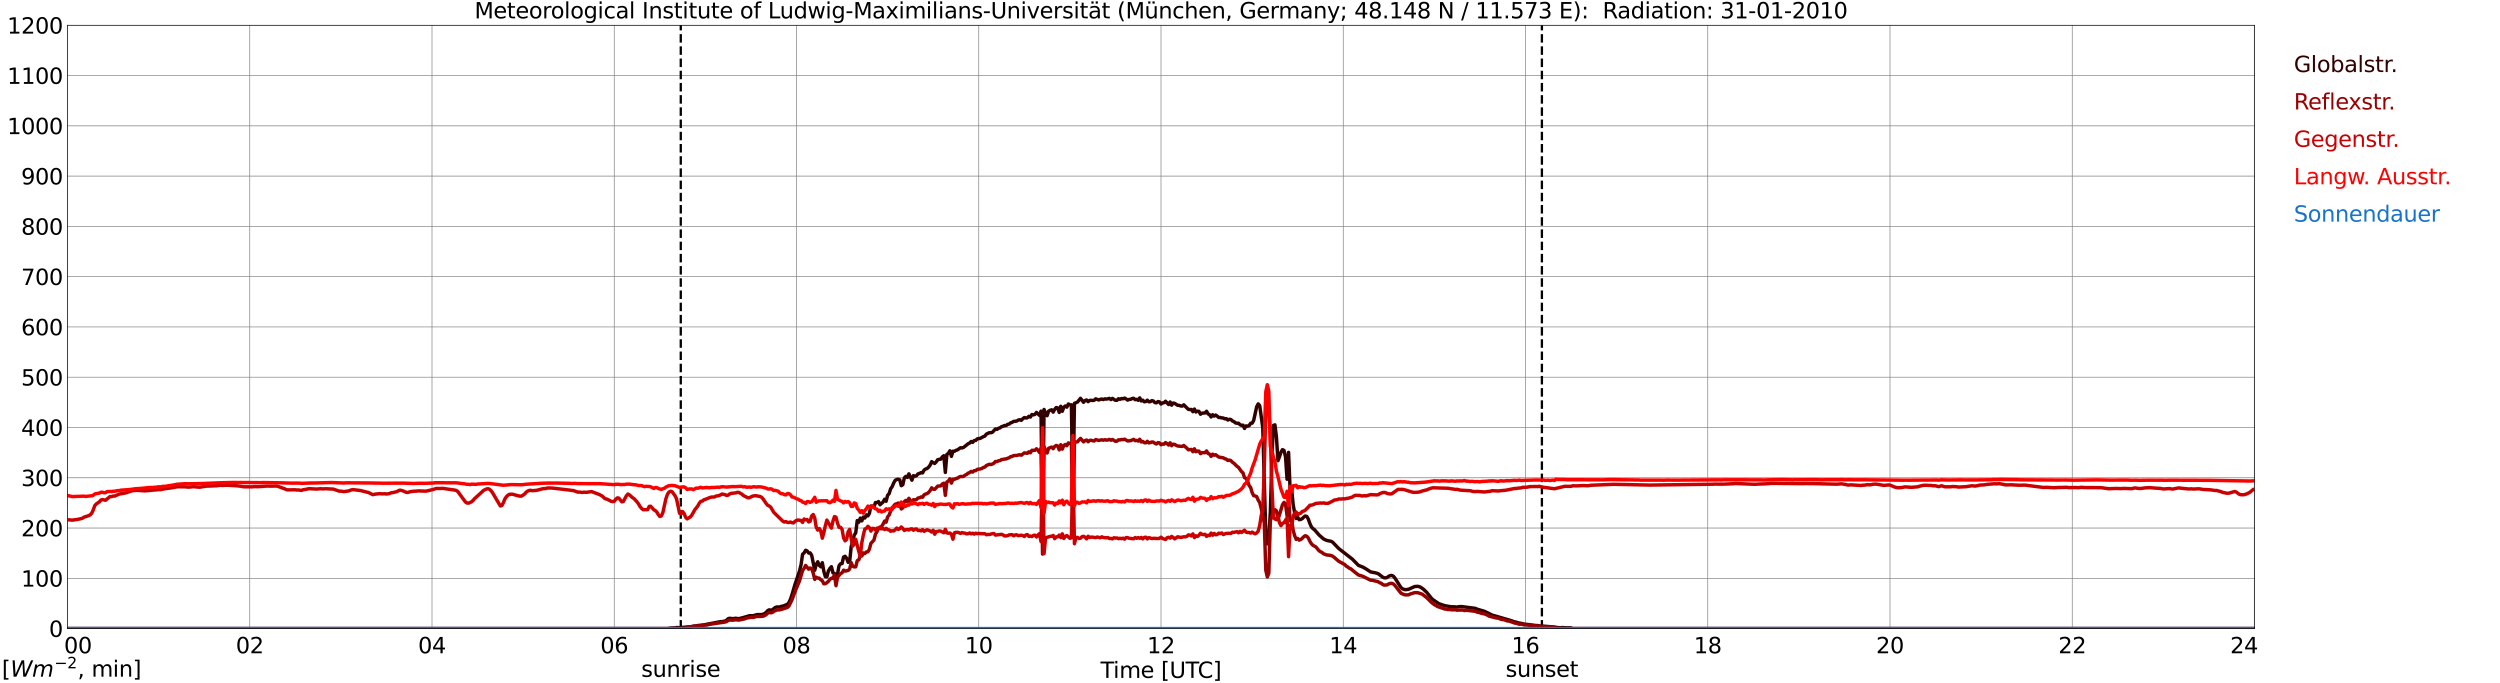 <?xml version="1.0" encoding="utf-8" standalone="no"?>
<!DOCTYPE svg PUBLIC "-//W3C//DTD SVG 1.1//EN"
  "http://www.w3.org/Graphics/SVG/1.1/DTD/svg11.dtd">
<svg xmlns:xlink="http://www.w3.org/1999/xlink" width="1085.4pt" height="296.64pt" viewBox="0 0 1085.4 296.64" xmlns="http://www.w3.org/2000/svg" version="1.1">
 <defs>
  <style type="text/css">*{stroke-linejoin: round; stroke-linecap: butt}</style>
 </defs>
 <g id="figure_1">
  <g id="patch_1">
   <path d="M 0 296.64 
L 1085.4 296.64 
L 1085.4 0 
L 0 0 
z
" style="fill: #ffffff"/>
  </g>
  <g id="axes_1">
   <g id="patch_2">
    <path d="M 29.306 272.909 
L 978.814 272.909 
L 978.814 10.976 
L 29.306 10.976 
z
" style="fill: #ffffff"/>
   </g>
   <g id="patch_3">
    <path d="M 978.814 272.909 
L 978.814 272.909 
L 978.814 10.976 
L 978.814 10.976 
z
" clip-path="url(#p2f1aa5738e)" style="fill: #d3d3d3; opacity: 0.25; stroke: #d3d3d3; stroke-linejoin: miter"/>
   </g>
   <g id="matplotlib.axis_1">
    <g id="xtick_1">
     <g id="line2d_1">
      <path d="M 29.306 272.909 
L 29.306 10.976 
" clip-path="url(#p2f1aa5738e)" style="fill: none; stroke: #808080; stroke-width: 0.3; stroke-linecap: square"/>
     </g>
     <g id="line2d_2"/>
     <g id="text_1">
      <!--    00 -->
      <g transform="translate(18.733 283.627) scale(0.095 -0.095)">
       <defs>
        <path id="DejaVuSans-20" transform="scale(0.016)"/>
        <path id="DejaVuSans-30" d="M 2034 4250 
Q 1547 4250 1301 3770 
Q 1056 3291 1056 2328 
Q 1056 1369 1301 889 
Q 1547 409 2034 409 
Q 2525 409 2770 889 
Q 3016 1369 3016 2328 
Q 3016 3291 2770 3770 
Q 2525 4250 2034 4250 
z
M 2034 4750 
Q 2819 4750 3233 4129 
Q 3647 3509 3647 2328 
Q 3647 1150 3233 529 
Q 2819 -91 2034 -91 
Q 1250 -91 836 529 
Q 422 1150 422 2328 
Q 422 3509 836 4129 
Q 1250 4750 2034 4750 
z
" transform="scale(0.016)"/>
       </defs>
       <use xlink:href="#DejaVuSans-20"/>
       <use xlink:href="#DejaVuSans-20" transform="translate(31.787 0)"/>
       <use xlink:href="#DejaVuSans-20" transform="translate(63.574 0)"/>
       <use xlink:href="#DejaVuSans-30" transform="translate(95.361 0)"/>
       <use xlink:href="#DejaVuSans-30" transform="translate(158.984 0)"/>
      </g>
     </g>
    </g>
    <g id="xtick_2">
     <g id="line2d_3">
      <path d="M 108.431 272.909 
L 108.431 10.976 
" clip-path="url(#p2f1aa5738e)" style="fill: none; stroke: #808080; stroke-width: 0.3; stroke-linecap: square"/>
     </g>
     <g id="line2d_4"/>
     <g id="text_2">
      <!-- 02 -->
      <g transform="translate(102.387 283.627) scale(0.095 -0.095)">
       <defs>
        <path id="DejaVuSans-32" d="M 1228 531 
L 3431 531 
L 3431 0 
L 469 0 
L 469 531 
Q 828 903 1448 1529 
Q 2069 2156 2228 2338 
Q 2531 2678 2651 2914 
Q 2772 3150 2772 3378 
Q 2772 3750 2511 3984 
Q 2250 4219 1831 4219 
Q 1534 4219 1204 4116 
Q 875 4013 500 3803 
L 500 4441 
Q 881 4594 1212 4672 
Q 1544 4750 1819 4750 
Q 2544 4750 2975 4387 
Q 3406 4025 3406 3419 
Q 3406 3131 3298 2873 
Q 3191 2616 2906 2266 
Q 2828 2175 2409 1742 
Q 1991 1309 1228 531 
z
" transform="scale(0.016)"/>
       </defs>
       <use xlink:href="#DejaVuSans-30"/>
       <use xlink:href="#DejaVuSans-32" transform="translate(63.623 0)"/>
      </g>
     </g>
    </g>
    <g id="xtick_3">
     <g id="line2d_5">
      <path d="M 187.557 272.909 
L 187.557 10.976 
" clip-path="url(#p2f1aa5738e)" style="fill: none; stroke: #808080; stroke-width: 0.3; stroke-linecap: square"/>
     </g>
     <g id="line2d_6"/>
     <g id="text_3">
      <!-- 04 -->
      <g transform="translate(181.513 283.627) scale(0.095 -0.095)">
       <defs>
        <path id="DejaVuSans-34" d="M 2419 4116 
L 825 1625 
L 2419 1625 
L 2419 4116 
z
M 2253 4666 
L 3047 4666 
L 3047 1625 
L 3713 1625 
L 3713 1100 
L 3047 1100 
L 3047 0 
L 2419 0 
L 2419 1100 
L 313 1100 
L 313 1709 
L 2253 4666 
z
" transform="scale(0.016)"/>
       </defs>
       <use xlink:href="#DejaVuSans-30"/>
       <use xlink:href="#DejaVuSans-34" transform="translate(63.623 0)"/>
      </g>
     </g>
    </g>
    <g id="xtick_4">
     <g id="line2d_7">
      <path d="M 266.683 272.909 
L 266.683 10.976 
" clip-path="url(#p2f1aa5738e)" style="fill: none; stroke: #808080; stroke-width: 0.3; stroke-linecap: square"/>
     </g>
     <g id="line2d_8"/>
     <g id="text_4">
      <!-- 06 -->
      <g transform="translate(260.638 283.627) scale(0.095 -0.095)">
       <defs>
        <path id="DejaVuSans-36" d="M 2113 2584 
Q 1688 2584 1439 2293 
Q 1191 2003 1191 1497 
Q 1191 994 1439 701 
Q 1688 409 2113 409 
Q 2538 409 2786 701 
Q 3034 994 3034 1497 
Q 3034 2003 2786 2293 
Q 2538 2584 2113 2584 
z
M 3366 4563 
L 3366 3988 
Q 3128 4100 2886 4159 
Q 2644 4219 2406 4219 
Q 1781 4219 1451 3797 
Q 1122 3375 1075 2522 
Q 1259 2794 1537 2939 
Q 1816 3084 2150 3084 
Q 2853 3084 3261 2657 
Q 3669 2231 3669 1497 
Q 3669 778 3244 343 
Q 2819 -91 2113 -91 
Q 1303 -91 875 529 
Q 447 1150 447 2328 
Q 447 3434 972 4092 
Q 1497 4750 2381 4750 
Q 2619 4750 2861 4703 
Q 3103 4656 3366 4563 
z
" transform="scale(0.016)"/>
       </defs>
       <use xlink:href="#DejaVuSans-30"/>
       <use xlink:href="#DejaVuSans-36" transform="translate(63.623 0)"/>
      </g>
     </g>
    </g>
    <g id="xtick_5">
     <g id="line2d_9">
      <path d="M 345.808 272.909 
L 345.808 10.976 
" clip-path="url(#p2f1aa5738e)" style="fill: none; stroke: #808080; stroke-width: 0.3; stroke-linecap: square"/>
     </g>
     <g id="line2d_10"/>
     <g id="text_5">
      <!-- 08 -->
      <g transform="translate(339.764 283.627) scale(0.095 -0.095)">
       <defs>
        <path id="DejaVuSans-38" d="M 2034 2216 
Q 1584 2216 1326 1975 
Q 1069 1734 1069 1313 
Q 1069 891 1326 650 
Q 1584 409 2034 409 
Q 2484 409 2743 651 
Q 3003 894 3003 1313 
Q 3003 1734 2745 1975 
Q 2488 2216 2034 2216 
z
M 1403 2484 
Q 997 2584 770 2862 
Q 544 3141 544 3541 
Q 544 4100 942 4425 
Q 1341 4750 2034 4750 
Q 2731 4750 3128 4425 
Q 3525 4100 3525 3541 
Q 3525 3141 3298 2862 
Q 3072 2584 2669 2484 
Q 3125 2378 3379 2068 
Q 3634 1759 3634 1313 
Q 3634 634 3220 271 
Q 2806 -91 2034 -91 
Q 1263 -91 848 271 
Q 434 634 434 1313 
Q 434 1759 690 2068 
Q 947 2378 1403 2484 
z
M 1172 3481 
Q 1172 3119 1398 2916 
Q 1625 2713 2034 2713 
Q 2441 2713 2670 2916 
Q 2900 3119 2900 3481 
Q 2900 3844 2670 4047 
Q 2441 4250 2034 4250 
Q 1625 4250 1398 4047 
Q 1172 3844 1172 3481 
z
" transform="scale(0.016)"/>
       </defs>
       <use xlink:href="#DejaVuSans-30"/>
       <use xlink:href="#DejaVuSans-38" transform="translate(63.623 0)"/>
      </g>
     </g>
    </g>
    <g id="xtick_6">
     <g id="line2d_11">
      <path d="M 424.934 272.909 
L 424.934 10.976 
" clip-path="url(#p2f1aa5738e)" style="fill: none; stroke: #808080; stroke-width: 0.3; stroke-linecap: square"/>
     </g>
     <g id="line2d_12"/>
     <g id="text_6">
      <!-- 10 -->
      <g transform="translate(418.89 283.627) scale(0.095 -0.095)">
       <defs>
        <path id="DejaVuSans-31" d="M 794 531 
L 1825 531 
L 1825 4091 
L 703 3866 
L 703 4441 
L 1819 4666 
L 2450 4666 
L 2450 531 
L 3481 531 
L 3481 0 
L 794 0 
L 794 531 
z
" transform="scale(0.016)"/>
       </defs>
       <use xlink:href="#DejaVuSans-31"/>
       <use xlink:href="#DejaVuSans-30" transform="translate(63.623 0)"/>
      </g>
     </g>
    </g>
    <g id="xtick_7">
     <g id="line2d_13">
      <path d="M 504.06 272.909 
L 504.06 10.976 
" clip-path="url(#p2f1aa5738e)" style="fill: none; stroke: #808080; stroke-width: 0.3; stroke-linecap: square"/>
     </g>
     <g id="line2d_14"/>
     <g id="text_7">
      <!-- 12 -->
      <g transform="translate(498.015 283.627) scale(0.095 -0.095)">
       <use xlink:href="#DejaVuSans-31"/>
       <use xlink:href="#DejaVuSans-32" transform="translate(63.623 0)"/>
      </g>
     </g>
    </g>
    <g id="xtick_8">
     <g id="line2d_15">
      <path d="M 583.185 272.909 
L 583.185 10.976 
" clip-path="url(#p2f1aa5738e)" style="fill: none; stroke: #808080; stroke-width: 0.3; stroke-linecap: square"/>
     </g>
     <g id="line2d_16"/>
     <g id="text_8">
      <!-- 14 -->
      <g transform="translate(577.141 283.627) scale(0.095 -0.095)">
       <use xlink:href="#DejaVuSans-31"/>
       <use xlink:href="#DejaVuSans-34" transform="translate(63.623 0)"/>
      </g>
     </g>
    </g>
    <g id="xtick_9">
     <g id="line2d_17">
      <path d="M 662.311 272.909 
L 662.311 10.976 
" clip-path="url(#p2f1aa5738e)" style="fill: none; stroke: #808080; stroke-width: 0.3; stroke-linecap: square"/>
     </g>
     <g id="line2d_18"/>
     <g id="text_9">
      <!-- 16 -->
      <g transform="translate(656.267 283.627) scale(0.095 -0.095)">
       <use xlink:href="#DejaVuSans-31"/>
       <use xlink:href="#DejaVuSans-36" transform="translate(63.623 0)"/>
      </g>
     </g>
    </g>
    <g id="xtick_10">
     <g id="line2d_19">
      <path d="M 741.437 272.909 
L 741.437 10.976 
" clip-path="url(#p2f1aa5738e)" style="fill: none; stroke: #808080; stroke-width: 0.3; stroke-linecap: square"/>
     </g>
     <g id="line2d_20"/>
     <g id="text_10">
      <!-- 18 -->
      <g transform="translate(735.392 283.627) scale(0.095 -0.095)">
       <use xlink:href="#DejaVuSans-31"/>
       <use xlink:href="#DejaVuSans-38" transform="translate(63.623 0)"/>
      </g>
     </g>
    </g>
    <g id="xtick_11">
     <g id="line2d_21">
      <path d="M 820.562 272.909 
L 820.562 10.976 
" clip-path="url(#p2f1aa5738e)" style="fill: none; stroke: #808080; stroke-width: 0.3; stroke-linecap: square"/>
     </g>
     <g id="line2d_22"/>
     <g id="text_11">
      <!-- 20 -->
      <g transform="translate(814.518 283.627) scale(0.095 -0.095)">
       <use xlink:href="#DejaVuSans-32"/>
       <use xlink:href="#DejaVuSans-30" transform="translate(63.623 0)"/>
      </g>
     </g>
    </g>
    <g id="xtick_12">
     <g id="line2d_23">
      <path d="M 899.688 272.909 
L 899.688 10.976 
" clip-path="url(#p2f1aa5738e)" style="fill: none; stroke: #808080; stroke-width: 0.3; stroke-linecap: square"/>
     </g>
     <g id="line2d_24"/>
     <g id="text_12">
      <!-- 22 -->
      <g transform="translate(893.644 283.627) scale(0.095 -0.095)">
       <use xlink:href="#DejaVuSans-32"/>
       <use xlink:href="#DejaVuSans-32" transform="translate(63.623 0)"/>
      </g>
     </g>
    </g>
    <g id="xtick_13">
     <g id="line2d_25">
      <path d="M 978.814 272.909 
L 978.814 10.976 
" clip-path="url(#p2f1aa5738e)" style="fill: none; stroke: #808080; stroke-width: 0.3; stroke-linecap: square"/>
     </g>
     <g id="line2d_26"/>
     <g id="text_13">
      <!-- 24    -->
      <g transform="translate(968.241 283.627) scale(0.095 -0.095)">
       <use xlink:href="#DejaVuSans-32"/>
       <use xlink:href="#DejaVuSans-34" transform="translate(63.623 0)"/>
       <use xlink:href="#DejaVuSans-20" transform="translate(127.246 0)"/>
       <use xlink:href="#DejaVuSans-20" transform="translate(159.033 0)"/>
       <use xlink:href="#DejaVuSans-20" transform="translate(190.82 0)"/>
      </g>
     </g>
    </g>
    <g id="text_14">
     <!-- Time [UTC] -->
     <g transform="translate(477.806 294.322) scale(0.095 -0.095)">
      <defs>
       <path id="DejaVuSans-54" d="M -19 4666 
L 3928 4666 
L 3928 4134 
L 2272 4134 
L 2272 0 
L 1638 0 
L 1638 4134 
L -19 4134 
L -19 4666 
z
" transform="scale(0.016)"/>
       <path id="DejaVuSans-69" d="M 603 3500 
L 1178 3500 
L 1178 0 
L 603 0 
L 603 3500 
z
M 603 4863 
L 1178 4863 
L 1178 4134 
L 603 4134 
L 603 4863 
z
" transform="scale(0.016)"/>
       <path id="DejaVuSans-6d" d="M 3328 2828 
Q 3544 3216 3844 3400 
Q 4144 3584 4550 3584 
Q 5097 3584 5394 3201 
Q 5691 2819 5691 2113 
L 5691 0 
L 5113 0 
L 5113 2094 
Q 5113 2597 4934 2840 
Q 4756 3084 4391 3084 
Q 3944 3084 3684 2787 
Q 3425 2491 3425 1978 
L 3425 0 
L 2847 0 
L 2847 2094 
Q 2847 2600 2669 2842 
Q 2491 3084 2119 3084 
Q 1678 3084 1418 2786 
Q 1159 2488 1159 1978 
L 1159 0 
L 581 0 
L 581 3500 
L 1159 3500 
L 1159 2956 
Q 1356 3278 1631 3431 
Q 1906 3584 2284 3584 
Q 2666 3584 2933 3390 
Q 3200 3197 3328 2828 
z
" transform="scale(0.016)"/>
       <path id="DejaVuSans-65" d="M 3597 1894 
L 3597 1613 
L 953 1613 
Q 991 1019 1311 708 
Q 1631 397 2203 397 
Q 2534 397 2845 478 
Q 3156 559 3463 722 
L 3463 178 
Q 3153 47 2828 -22 
Q 2503 -91 2169 -91 
Q 1331 -91 842 396 
Q 353 884 353 1716 
Q 353 2575 817 3079 
Q 1281 3584 2069 3584 
Q 2775 3584 3186 3129 
Q 3597 2675 3597 1894 
z
M 3022 2063 
Q 3016 2534 2758 2815 
Q 2500 3097 2075 3097 
Q 1594 3097 1305 2825 
Q 1016 2553 972 2059 
L 3022 2063 
z
" transform="scale(0.016)"/>
       <path id="DejaVuSans-5b" d="M 550 4863 
L 1875 4863 
L 1875 4416 
L 1125 4416 
L 1125 -397 
L 1875 -397 
L 1875 -844 
L 550 -844 
L 550 4863 
z
" transform="scale(0.016)"/>
       <path id="DejaVuSans-55" d="M 556 4666 
L 1191 4666 
L 1191 1831 
Q 1191 1081 1462 751 
Q 1734 422 2344 422 
Q 2950 422 3222 751 
Q 3494 1081 3494 1831 
L 3494 4666 
L 4128 4666 
L 4128 1753 
Q 4128 841 3676 375 
Q 3225 -91 2344 -91 
Q 1459 -91 1007 375 
Q 556 841 556 1753 
L 556 4666 
z
" transform="scale(0.016)"/>
       <path id="DejaVuSans-43" d="M 4122 4306 
L 4122 3641 
Q 3803 3938 3442 4084 
Q 3081 4231 2675 4231 
Q 1875 4231 1450 3742 
Q 1025 3253 1025 2328 
Q 1025 1406 1450 917 
Q 1875 428 2675 428 
Q 3081 428 3442 575 
Q 3803 722 4122 1019 
L 4122 359 
Q 3791 134 3420 21 
Q 3050 -91 2638 -91 
Q 1578 -91 968 557 
Q 359 1206 359 2328 
Q 359 3453 968 4101 
Q 1578 4750 2638 4750 
Q 3056 4750 3426 4639 
Q 3797 4528 4122 4306 
z
" transform="scale(0.016)"/>
       <path id="DejaVuSans-5d" d="M 1947 4863 
L 1947 -844 
L 622 -844 
L 622 -397 
L 1369 -397 
L 1369 4416 
L 622 4416 
L 622 4863 
L 1947 4863 
z
" transform="scale(0.016)"/>
      </defs>
      <use xlink:href="#DejaVuSans-54"/>
      <use xlink:href="#DejaVuSans-69" transform="translate(57.959 0)"/>
      <use xlink:href="#DejaVuSans-6d" transform="translate(85.742 0)"/>
      <use xlink:href="#DejaVuSans-65" transform="translate(183.154 0)"/>
      <use xlink:href="#DejaVuSans-20" transform="translate(244.678 0)"/>
      <use xlink:href="#DejaVuSans-5b" transform="translate(276.465 0)"/>
      <use xlink:href="#DejaVuSans-55" transform="translate(315.479 0)"/>
      <use xlink:href="#DejaVuSans-54" transform="translate(388.672 0)"/>
      <use xlink:href="#DejaVuSans-43" transform="translate(443.881 0)"/>
      <use xlink:href="#DejaVuSans-5d" transform="translate(513.705 0)"/>
     </g>
    </g>
   </g>
   <g id="matplotlib.axis_2">
    <g id="ytick_1">
     <g id="line2d_27">
      <path d="M 29.306 272.909 
L 978.814 272.909 
" clip-path="url(#p2f1aa5738e)" style="fill: none; stroke: #808080; stroke-width: 0.3; stroke-linecap: square"/>
     </g>
     <g id="line2d_28"/>
     <g id="text_15">
      <!-- 0 -->
      <g transform="translate(21.261 276.518) scale(0.095 -0.095)">
       <use xlink:href="#DejaVuSans-30"/>
      </g>
     </g>
    </g>
    <g id="ytick_2">
     <g id="line2d_29">
      <path d="M 29.306 251.081 
L 978.814 251.081 
" clip-path="url(#p2f1aa5738e)" style="fill: none; stroke: #808080; stroke-width: 0.3; stroke-linecap: square"/>
     </g>
     <g id="line2d_30"/>
     <g id="text_16">
      <!-- 100 -->
      <g transform="translate(9.173 254.69) scale(0.095 -0.095)">
       <use xlink:href="#DejaVuSans-31"/>
       <use xlink:href="#DejaVuSans-30" transform="translate(63.623 0)"/>
       <use xlink:href="#DejaVuSans-30" transform="translate(127.246 0)"/>
      </g>
     </g>
    </g>
    <g id="ytick_3">
     <g id="line2d_31">
      <path d="M 29.306 229.253 
L 978.814 229.253 
" clip-path="url(#p2f1aa5738e)" style="fill: none; stroke: #808080; stroke-width: 0.3; stroke-linecap: square"/>
     </g>
     <g id="line2d_32"/>
     <g id="text_17">
      <!-- 200 -->
      <g transform="translate(9.173 232.863) scale(0.095 -0.095)">
       <use xlink:href="#DejaVuSans-32"/>
       <use xlink:href="#DejaVuSans-30" transform="translate(63.623 0)"/>
       <use xlink:href="#DejaVuSans-30" transform="translate(127.246 0)"/>
      </g>
     </g>
    </g>
    <g id="ytick_4">
     <g id="line2d_33">
      <path d="M 29.306 207.426 
L 978.814 207.426 
" clip-path="url(#p2f1aa5738e)" style="fill: none; stroke: #808080; stroke-width: 0.3; stroke-linecap: square"/>
     </g>
     <g id="line2d_34"/>
     <g id="text_18">
      <!-- 300 -->
      <g transform="translate(9.173 211.035) scale(0.095 -0.095)">
       <defs>
        <path id="DejaVuSans-33" d="M 2597 2516 
Q 3050 2419 3304 2112 
Q 3559 1806 3559 1356 
Q 3559 666 3084 287 
Q 2609 -91 1734 -91 
Q 1441 -91 1130 -33 
Q 819 25 488 141 
L 488 750 
Q 750 597 1062 519 
Q 1375 441 1716 441 
Q 2309 441 2620 675 
Q 2931 909 2931 1356 
Q 2931 1769 2642 2001 
Q 2353 2234 1838 2234 
L 1294 2234 
L 1294 2753 
L 1863 2753 
Q 2328 2753 2575 2939 
Q 2822 3125 2822 3475 
Q 2822 3834 2567 4026 
Q 2313 4219 1838 4219 
Q 1578 4219 1281 4162 
Q 984 4106 628 3988 
L 628 4550 
Q 988 4650 1302 4700 
Q 1616 4750 1894 4750 
Q 2613 4750 3031 4423 
Q 3450 4097 3450 3541 
Q 3450 3153 3228 2886 
Q 3006 2619 2597 2516 
z
" transform="scale(0.016)"/>
       </defs>
       <use xlink:href="#DejaVuSans-33"/>
       <use xlink:href="#DejaVuSans-30" transform="translate(63.623 0)"/>
       <use xlink:href="#DejaVuSans-30" transform="translate(127.246 0)"/>
      </g>
     </g>
    </g>
    <g id="ytick_5">
     <g id="line2d_35">
      <path d="M 29.306 185.598 
L 978.814 185.598 
" clip-path="url(#p2f1aa5738e)" style="fill: none; stroke: #808080; stroke-width: 0.3; stroke-linecap: square"/>
     </g>
     <g id="line2d_36"/>
     <g id="text_19">
      <!-- 400 -->
      <g transform="translate(9.173 189.207) scale(0.095 -0.095)">
       <use xlink:href="#DejaVuSans-34"/>
       <use xlink:href="#DejaVuSans-30" transform="translate(63.623 0)"/>
       <use xlink:href="#DejaVuSans-30" transform="translate(127.246 0)"/>
      </g>
     </g>
    </g>
    <g id="ytick_6">
     <g id="line2d_37">
      <path d="M 29.306 163.77 
L 978.814 163.77 
" clip-path="url(#p2f1aa5738e)" style="fill: none; stroke: #808080; stroke-width: 0.3; stroke-linecap: square"/>
     </g>
     <g id="line2d_38"/>
     <g id="text_20">
      <!-- 500 -->
      <g transform="translate(9.173 167.379) scale(0.095 -0.095)">
       <defs>
        <path id="DejaVuSans-35" d="M 691 4666 
L 3169 4666 
L 3169 4134 
L 1269 4134 
L 1269 2991 
Q 1406 3038 1543 3061 
Q 1681 3084 1819 3084 
Q 2600 3084 3056 2656 
Q 3513 2228 3513 1497 
Q 3513 744 3044 326 
Q 2575 -91 1722 -91 
Q 1428 -91 1123 -41 
Q 819 9 494 109 
L 494 744 
Q 775 591 1075 516 
Q 1375 441 1709 441 
Q 2250 441 2565 725 
Q 2881 1009 2881 1497 
Q 2881 1984 2565 2268 
Q 2250 2553 1709 2553 
Q 1456 2553 1204 2497 
Q 953 2441 691 2322 
L 691 4666 
z
" transform="scale(0.016)"/>
       </defs>
       <use xlink:href="#DejaVuSans-35"/>
       <use xlink:href="#DejaVuSans-30" transform="translate(63.623 0)"/>
       <use xlink:href="#DejaVuSans-30" transform="translate(127.246 0)"/>
      </g>
     </g>
    </g>
    <g id="ytick_7">
     <g id="line2d_39">
      <path d="M 29.306 141.942 
L 978.814 141.942 
" clip-path="url(#p2f1aa5738e)" style="fill: none; stroke: #808080; stroke-width: 0.3; stroke-linecap: square"/>
     </g>
     <g id="line2d_40"/>
     <g id="text_21">
      <!-- 600 -->
      <g transform="translate(9.173 145.551) scale(0.095 -0.095)">
       <use xlink:href="#DejaVuSans-36"/>
       <use xlink:href="#DejaVuSans-30" transform="translate(63.623 0)"/>
       <use xlink:href="#DejaVuSans-30" transform="translate(127.246 0)"/>
      </g>
     </g>
    </g>
    <g id="ytick_8">
     <g id="line2d_41">
      <path d="M 29.306 120.114 
L 978.814 120.114 
" clip-path="url(#p2f1aa5738e)" style="fill: none; stroke: #808080; stroke-width: 0.3; stroke-linecap: square"/>
     </g>
     <g id="line2d_42"/>
     <g id="text_22">
      <!-- 700 -->
      <g transform="translate(9.173 123.724) scale(0.095 -0.095)">
       <defs>
        <path id="DejaVuSans-37" d="M 525 4666 
L 3525 4666 
L 3525 4397 
L 1831 0 
L 1172 0 
L 2766 4134 
L 525 4134 
L 525 4666 
z
" transform="scale(0.016)"/>
       </defs>
       <use xlink:href="#DejaVuSans-37"/>
       <use xlink:href="#DejaVuSans-30" transform="translate(63.623 0)"/>
       <use xlink:href="#DejaVuSans-30" transform="translate(127.246 0)"/>
      </g>
     </g>
    </g>
    <g id="ytick_9">
     <g id="line2d_43">
      <path d="M 29.306 98.287 
L 978.814 98.287 
" clip-path="url(#p2f1aa5738e)" style="fill: none; stroke: #808080; stroke-width: 0.3; stroke-linecap: square"/>
     </g>
     <g id="line2d_44"/>
     <g id="text_23">
      <!-- 800 -->
      <g transform="translate(9.173 101.896) scale(0.095 -0.095)">
       <use xlink:href="#DejaVuSans-38"/>
       <use xlink:href="#DejaVuSans-30" transform="translate(63.623 0)"/>
       <use xlink:href="#DejaVuSans-30" transform="translate(127.246 0)"/>
      </g>
     </g>
    </g>
    <g id="ytick_10">
     <g id="line2d_45">
      <path d="M 29.306 76.459 
L 978.814 76.459 
" clip-path="url(#p2f1aa5738e)" style="fill: none; stroke: #808080; stroke-width: 0.3; stroke-linecap: square"/>
     </g>
     <g id="line2d_46"/>
     <g id="text_24">
      <!-- 900 -->
      <g transform="translate(9.173 80.068) scale(0.095 -0.095)">
       <defs>
        <path id="DejaVuSans-39" d="M 703 97 
L 703 672 
Q 941 559 1184 500 
Q 1428 441 1663 441 
Q 2288 441 2617 861 
Q 2947 1281 2994 2138 
Q 2813 1869 2534 1725 
Q 2256 1581 1919 1581 
Q 1219 1581 811 2004 
Q 403 2428 403 3163 
Q 403 3881 828 4315 
Q 1253 4750 1959 4750 
Q 2769 4750 3195 4129 
Q 3622 3509 3622 2328 
Q 3622 1225 3098 567 
Q 2575 -91 1691 -91 
Q 1453 -91 1209 -44 
Q 966 3 703 97 
z
M 1959 2075 
Q 2384 2075 2632 2365 
Q 2881 2656 2881 3163 
Q 2881 3666 2632 3958 
Q 2384 4250 1959 4250 
Q 1534 4250 1286 3958 
Q 1038 3666 1038 3163 
Q 1038 2656 1286 2365 
Q 1534 2075 1959 2075 
z
" transform="scale(0.016)"/>
       </defs>
       <use xlink:href="#DejaVuSans-39"/>
       <use xlink:href="#DejaVuSans-30" transform="translate(63.623 0)"/>
       <use xlink:href="#DejaVuSans-30" transform="translate(127.246 0)"/>
      </g>
     </g>
    </g>
    <g id="ytick_11">
     <g id="line2d_47">
      <path d="M 29.306 54.631 
L 978.814 54.631 
" clip-path="url(#p2f1aa5738e)" style="fill: none; stroke: #808080; stroke-width: 0.3; stroke-linecap: square"/>
     </g>
     <g id="line2d_48"/>
     <g id="text_25">
      <!-- 1000 -->
      <g transform="translate(3.128 58.24) scale(0.095 -0.095)">
       <use xlink:href="#DejaVuSans-31"/>
       <use xlink:href="#DejaVuSans-30" transform="translate(63.623 0)"/>
       <use xlink:href="#DejaVuSans-30" transform="translate(127.246 0)"/>
       <use xlink:href="#DejaVuSans-30" transform="translate(190.869 0)"/>
      </g>
     </g>
    </g>
    <g id="ytick_12">
     <g id="line2d_49">
      <path d="M 29.306 32.803 
L 978.814 32.803 
" clip-path="url(#p2f1aa5738e)" style="fill: none; stroke: #808080; stroke-width: 0.3; stroke-linecap: square"/>
     </g>
     <g id="line2d_50"/>
     <g id="text_26">
      <!-- 1100 -->
      <g transform="translate(3.128 36.413) scale(0.095 -0.095)">
       <use xlink:href="#DejaVuSans-31"/>
       <use xlink:href="#DejaVuSans-31" transform="translate(63.623 0)"/>
       <use xlink:href="#DejaVuSans-30" transform="translate(127.246 0)"/>
       <use xlink:href="#DejaVuSans-30" transform="translate(190.869 0)"/>
      </g>
     </g>
    </g>
    <g id="ytick_13">
     <g id="line2d_51">
      <path d="M 29.306 10.976 
L 978.814 10.976 
" clip-path="url(#p2f1aa5738e)" style="fill: none; stroke: #808080; stroke-width: 0.3; stroke-linecap: square"/>
     </g>
     <g id="line2d_52"/>
     <g id="text_27">
      <!-- 1200 -->
      <g transform="translate(3.128 14.585) scale(0.095 -0.095)">
       <use xlink:href="#DejaVuSans-31"/>
       <use xlink:href="#DejaVuSans-32" transform="translate(63.623 0)"/>
       <use xlink:href="#DejaVuSans-30" transform="translate(127.246 0)"/>
       <use xlink:href="#DejaVuSans-30" transform="translate(190.869 0)"/>
      </g>
     </g>
    </g>
   </g>
   <g id="line2d_53">
    <path d="M 295.564 272.909 
L 295.564 10.976 
" clip-path="url(#p2f1aa5738e)" style="fill: none; stroke-dasharray: 3.7,1.6; stroke-dashoffset: 0; stroke: #000000"/>
   </g>
   <g id="line2d_54">
    <path d="M 669.432 272.909 
L 669.432 10.976 
" clip-path="url(#p2f1aa5738e)" style="fill: none; stroke-dasharray: 3.7,1.6; stroke-dashoffset: 0; stroke: #000000"/>
   </g>
   <g id="line2d_55">
    <path d="M 29.306 272.909 
L 289.761 272.909 
L 291.08 272.682 
L 293.058 272.59 
L 293.717 272.453 
L 295.036 272.498 
L 299.652 272.134 
L 301.63 271.767 
L 302.289 271.767 
L 302.949 271.584 
L 305.586 271.309 
L 306.905 271.036 
L 312.839 269.89 
L 313.499 269.89 
L 314.818 269.617 
L 315.477 269.25 
L 316.136 268.609 
L 316.796 268.428 
L 318.114 268.609 
L 319.433 268.428 
L 320.752 268.609 
L 322.73 268.107 
L 325.368 267.327 
L 326.686 267.327 
L 327.346 267.238 
L 328.665 266.825 
L 330.643 266.825 
L 331.302 266.688 
L 331.961 266.367 
L 332.621 265.911 
L 333.28 265.132 
L 333.94 264.765 
L 334.599 264.902 
L 335.258 264.811 
L 336.577 263.759 
L 337.236 263.529 
L 338.555 263.529 
L 339.215 263.257 
L 339.874 263.165 
L 341.852 262.386 
L 342.512 261.609 
L 343.171 260.19 
L 343.83 258.269 
L 345.149 253.737 
L 347.127 247.881 
L 347.787 245.181 
L 348.446 240.65 
L 349.105 240.056 
L 349.765 238.912 
L 350.424 239.185 
L 351.083 240.102 
L 351.743 240.056 
L 352.402 241.108 
L 353.721 247.56 
L 354.38 245.043 
L 355.04 243.9 
L 355.699 245.456 
L 356.359 246.096 
L 357.018 244.31 
L 357.677 248.062 
L 358.337 250.352 
L 358.996 250.444 
L 359.655 247.881 
L 360.315 246.781 
L 360.974 246.05 
L 361.634 248.704 
L 362.293 248.979 
L 362.952 250.671 
L 363.612 249.254 
L 364.271 245.637 
L 364.93 244.768 
L 365.59 244.677 
L 366.249 241.839 
L 366.909 241.52 
L 367.568 242.389 
L 368.227 244.129 
L 368.887 243.808 
L 369.546 237.402 
L 370.865 232.368 
L 371.524 231.316 
L 372.184 226.007 
L 372.843 226.739 
L 373.502 224.953 
L 374.162 226.145 
L 374.821 224.497 
L 375.481 224.91 
L 376.14 223.537 
L 376.799 223.993 
L 377.459 222.849 
L 378.118 219.693 
L 378.777 219.784 
L 379.437 220.103 
L 380.096 218.182 
L 380.756 218.228 
L 381.415 217.77 
L 382.074 219.143 
L 383.393 217.953 
L 384.053 216.763 
L 384.712 217.632 
L 385.371 215.024 
L 386.031 214.293 
L 386.69 212.186 
L 387.349 211.272 
L 388.009 209.669 
L 388.668 208.526 
L 389.328 208.161 
L 389.987 208.069 
L 390.646 208.342 
L 391.306 210.859 
L 391.965 210.449 
L 392.624 207.474 
L 393.284 206.834 
L 393.943 207.29 
L 394.603 205.734 
L 395.921 208.48 
L 396.581 206.513 
L 397.24 206.742 
L 397.899 206.559 
L 398.559 205.734 
L 399.218 205.553 
L 399.878 205.186 
L 400.537 205.324 
L 401.196 204.088 
L 401.856 203.63 
L 402.515 203.4 
L 403.175 202.807 
L 403.834 201.936 
L 404.493 200.428 
L 405.153 200.884 
L 405.812 201.205 
L 406.471 200.519 
L 407.131 199.557 
L 408.45 199.327 
L 409.109 198.367 
L 409.768 197.865 
L 410.428 205.094 
L 411.087 197.315 
L 411.746 196.811 
L 412.406 195.713 
L 413.065 198.138 
L 413.725 195.896 
L 414.384 195.942 
L 415.043 195.529 
L 415.703 195.302 
L 417.022 194.386 
L 417.681 194.477 
L 418.34 194.248 
L 419.659 193.196 
L 420.318 192.648 
L 420.978 192.373 
L 421.637 191.686 
L 422.297 192.052 
L 422.956 191.275 
L 423.615 191.229 
L 424.275 190.542 
L 425.593 190.313 
L 426.912 189.581 
L 427.572 189.352 
L 428.231 188.483 
L 429.55 187.842 
L 430.209 187.887 
L 430.869 187.66 
L 432.187 186.242 
L 432.847 186.423 
L 433.506 185.921 
L 434.165 185.783 
L 434.825 185.233 
L 435.484 185.052 
L 436.144 184.731 
L 436.803 184.777 
L 437.462 184.227 
L 438.122 184.135 
L 438.781 183.587 
L 439.44 183.358 
L 440.1 182.946 
L 441.419 182.808 
L 442.078 182.398 
L 442.737 182.214 
L 443.397 182.489 
L 444.056 181.802 
L 444.716 181.298 
L 445.375 181.481 
L 446.034 181.389 
L 446.694 180.75 
L 447.353 181.071 
L 448.012 179.973 
L 448.672 180.108 
L 449.331 179.927 
L 449.991 179.056 
L 451.309 180.337 
L 451.969 178.508 
L 452.628 232.093 
L 453.287 177.775 
L 453.947 179.423 
L 454.606 180.475 
L 455.266 178.508 
L 455.925 178.141 
L 456.584 177.912 
L 457.244 178.918 
L 457.903 177.729 
L 458.563 176.952 
L 459.222 177.089 
L 459.881 179.056 
L 460.541 176.402 
L 461.2 178.554 
L 461.859 176.814 
L 462.519 176.264 
L 463.178 176.768 
L 463.838 175.395 
L 464.497 175.762 
L 465.156 175.762 
L 465.816 219.143 
L 466.475 175.12 
L 467.794 174.573 
L 469.113 172.925 
L 470.431 174.664 
L 471.091 173.885 
L 471.75 173.656 
L 472.409 174.389 
L 473.069 173.839 
L 473.728 173.793 
L 474.388 173.885 
L 475.047 173.793 
L 475.706 173.154 
L 477.025 173.656 
L 477.685 173.383 
L 478.344 173.245 
L 479.003 173.475 
L 479.663 173.154 
L 480.322 173.291 
L 481.641 172.97 
L 482.3 173.475 
L 482.96 172.97 
L 484.278 173.793 
L 484.938 173.793 
L 485.597 173.108 
L 486.256 173.383 
L 486.916 173.016 
L 487.575 173.154 
L 488.235 172.833 
L 488.894 173.2 
L 489.553 173.702 
L 490.213 173.429 
L 490.872 173.383 
L 491.532 173.016 
L 492.191 172.925 
L 492.85 173.52 
L 493.51 173.383 
L 494.169 173.793 
L 494.828 172.741 
L 495.488 174.068 
L 496.147 173.747 
L 496.807 174.435 
L 497.466 174.343 
L 498.125 173.747 
L 498.785 174.435 
L 499.444 174.389 
L 500.103 173.931 
L 500.763 174.114 
L 501.422 174.802 
L 502.082 174.891 
L 502.741 174.343 
L 503.4 174.481 
L 504.06 175.395 
L 504.719 174.937 
L 505.379 174.848 
L 506.038 174.206 
L 507.357 175.625 
L 508.016 174.527 
L 508.675 175.9 
L 509.335 174.983 
L 509.994 175.12 
L 511.313 175.991 
L 511.972 175.991 
L 512.632 176.264 
L 513.291 176.31 
L 513.95 175.762 
L 515.929 177.729 
L 516.588 177.821 
L 517.247 177.775 
L 517.907 178.735 
L 518.566 177.591 
L 519.226 178.873 
L 519.885 178.508 
L 520.544 178.6 
L 521.204 179.835 
L 521.863 179.377 
L 523.182 179.285 
L 523.841 178.554 
L 524.501 179.698 
L 525.16 180.062 
L 525.819 181.025 
L 526.479 180.062 
L 527.138 180.658 
L 527.797 180.2 
L 528.457 180.658 
L 529.116 181.254 
L 529.776 181.254 
L 530.435 181.435 
L 531.094 181.481 
L 531.754 181.848 
L 532.413 181.756 
L 533.073 182.352 
L 533.732 182.031 
L 534.391 182.123 
L 535.051 182.762 
L 535.71 183.037 
L 536.369 183.587 
L 537.029 183.771 
L 537.688 183.725 
L 538.348 184.364 
L 539.007 184.685 
L 539.666 184.594 
L 540.326 186.012 
L 540.985 184.915 
L 541.644 185.006 
L 542.304 184.823 
L 542.963 183.771 
L 543.623 183.725 
L 544.282 182.579 
L 545.601 176.585 
L 546.26 175.35 
L 546.919 176.129 
L 548.238 185.646 
L 549.557 231.772 
L 550.216 236.12 
L 550.876 233.053 
L 551.535 222.255 
L 552.195 199.192 
L 552.854 184.731 
L 553.513 184.456 
L 554.173 189.627 
L 554.832 200.015 
L 555.491 198.321 
L 556.151 196.309 
L 556.81 195.211 
L 557.47 195.575 
L 558.129 198.413 
L 558.788 208.069 
L 559.448 196.4 
L 560.107 212.507 
L 560.766 212.232 
L 561.426 219.005 
L 562.085 222.62 
L 562.745 225.091 
L 563.404 224.589 
L 564.063 225.641 
L 564.723 225.503 
L 565.382 225.182 
L 566.042 224.497 
L 566.701 224.039 
L 567.36 224.222 
L 568.02 225.366 
L 568.679 227.243 
L 569.338 228.708 
L 569.998 229.485 
L 570.657 229.943 
L 571.976 231.451 
L 572.635 232.231 
L 574.613 233.968 
L 575.932 234.61 
L 577.91 235.022 
L 578.57 235.387 
L 581.207 238.133 
L 587.142 242.756 
L 589.779 245.456 
L 591.757 246.233 
L 593.076 247.01 
L 595.054 248.291 
L 596.373 248.566 
L 597.032 248.658 
L 598.351 249.071 
L 600.329 250.581 
L 600.989 250.854 
L 601.648 250.9 
L 602.307 250.671 
L 602.967 250.169 
L 603.626 249.894 
L 604.286 249.848 
L 604.945 250.169 
L 605.604 250.946 
L 608.242 255.11 
L 608.901 255.615 
L 609.561 255.888 
L 610.22 256.025 
L 611.539 255.842 
L 614.176 254.652 
L 615.495 254.56 
L 616.154 254.698 
L 616.814 254.973 
L 618.133 255.933 
L 619.451 257.215 
L 621.429 259.686 
L 622.089 260.327 
L 624.726 262.113 
L 626.045 262.569 
L 627.364 262.982 
L 630.001 263.44 
L 631.32 263.44 
L 632.639 263.575 
L 633.298 263.394 
L 634.617 263.348 
L 640.552 264.125 
L 641.211 264.446 
L 644.508 265.407 
L 645.827 266.046 
L 647.805 267.055 
L 649.123 267.419 
L 655.717 269.342 
L 657.036 269.801 
L 657.695 270.028 
L 658.355 270.119 
L 659.014 270.394 
L 660.333 270.623 
L 661.652 270.944 
L 663.63 271.171 
L 666.927 271.584 
L 667.586 271.584 
L 668.246 271.767 
L 670.224 271.859 
L 674.839 272.226 
L 676.158 272.453 
L 677.477 272.544 
L 678.136 272.453 
L 679.455 272.544 
L 682.092 272.59 
L 682.752 272.909 
L 978.154 272.909 
L 978.154 272.909 
" clip-path="url(#p2f1aa5738e)" style="fill: none; stroke: #330000; stroke-width: 1.5; stroke-linecap: square"/>
   </g>
   <g id="line2d_56">
    <path d="M 29.306 272.909 
L 297.674 272.909 
L 298.333 272.25 
L 299.652 272.184 
L 300.971 271.97 
L 301.63 271.831 
L 302.289 271.924 
L 303.608 271.645 
L 304.267 271.737 
L 304.927 271.505 
L 305.586 271.505 
L 306.246 271.318 
L 306.905 271.366 
L 307.564 271.132 
L 314.818 270.062 
L 315.477 269.829 
L 316.136 269.41 
L 316.796 269.178 
L 318.114 269.27 
L 319.433 269.085 
L 320.752 269.224 
L 323.39 268.665 
L 324.049 268.34 
L 325.368 268.153 
L 326.027 268.013 
L 327.346 268.013 
L 328.005 267.736 
L 328.665 267.642 
L 329.983 267.642 
L 331.302 267.548 
L 331.961 267.269 
L 332.621 266.849 
L 333.28 266.245 
L 333.94 265.874 
L 334.599 266.059 
L 335.258 265.92 
L 336.577 265.081 
L 337.236 264.85 
L 338.555 264.756 
L 339.874 264.383 
L 341.852 263.732 
L 342.512 263.128 
L 343.83 260.474 
L 345.149 256.937 
L 347.127 252.144 
L 348.446 247.722 
L 349.105 246.792 
L 349.765 245.489 
L 351.083 247.117 
L 351.743 246.604 
L 352.402 246.884 
L 353.062 248.793 
L 353.721 251.539 
L 354.38 250.607 
L 355.04 250.981 
L 355.699 251.026 
L 356.359 251.725 
L 357.018 252.144 
L 357.677 253.447 
L 358.337 253.399 
L 358.996 252.98 
L 359.655 252.375 
L 360.315 251.539 
L 360.974 251.026 
L 361.634 251.072 
L 362.293 249.584 
L 362.952 254.272 
L 363.612 250.653 
L 364.93 249.025 
L 365.59 248.7 
L 366.249 247.536 
L 366.909 247.955 
L 368.227 247.676 
L 368.887 247.023 
L 369.546 244.277 
L 370.206 245.814 
L 370.865 246.139 
L 371.524 246.093 
L 372.184 243.439 
L 372.843 243.068 
L 373.502 241.206 
L 374.162 241.392 
L 374.821 240.043 
L 375.481 240.322 
L 376.14 239.624 
L 376.799 239.578 
L 377.459 238.414 
L 378.118 235.9 
L 379.437 234.457 
L 380.096 231.899 
L 380.756 230.827 
L 381.415 229.338 
L 382.074 229.524 
L 383.393 227.57 
L 384.053 226.219 
L 384.712 226.732 
L 385.371 224.405 
L 386.031 223.613 
L 386.69 221.799 
L 387.349 221.007 
L 388.009 219.658 
L 388.668 218.913 
L 389.328 218.728 
L 389.987 218.401 
L 390.646 218.634 
L 391.306 220.961 
L 391.965 220.496 
L 392.624 217.796 
L 393.284 217.237 
L 393.943 217.89 
L 394.603 216.353 
L 395.262 217.377 
L 395.921 218.774 
L 396.581 216.958 
L 397.24 217.052 
L 397.899 216.866 
L 398.559 216.213 
L 399.218 216.12 
L 399.878 215.748 
L 400.537 215.888 
L 401.196 214.816 
L 401.856 214.491 
L 402.515 214.306 
L 403.175 213.747 
L 403.834 213.003 
L 404.493 211.793 
L 405.153 212.398 
L 405.812 212.444 
L 407.131 211.047 
L 408.45 210.955 
L 409.109 210.117 
L 409.768 209.792 
L 410.428 215.05 
L 411.087 209.279 
L 411.746 208.86 
L 412.406 207.884 
L 413.065 209.744 
L 413.725 208.069 
L 414.384 208.115 
L 415.043 207.744 
L 415.703 207.605 
L 416.362 207.137 
L 417.022 206.858 
L 417.681 206.906 
L 418.34 206.812 
L 419 206.301 
L 419.659 205.974 
L 420.318 205.415 
L 420.978 205.184 
L 421.637 204.671 
L 422.297 204.95 
L 422.956 204.346 
L 423.615 204.346 
L 424.275 203.787 
L 425.593 203.601 
L 426.253 203.416 
L 426.912 202.949 
L 427.572 202.809 
L 428.231 202.113 
L 429.55 201.554 
L 430.209 201.694 
L 430.869 201.46 
L 431.528 201.089 
L 432.187 200.342 
L 432.847 200.436 
L 433.506 200.063 
L 434.165 199.971 
L 434.825 199.506 
L 435.484 199.458 
L 436.144 199.273 
L 436.803 199.273 
L 437.462 198.948 
L 438.122 198.76 
L 438.781 198.249 
L 439.44 198.155 
L 440.1 197.784 
L 441.419 197.736 
L 442.737 197.411 
L 443.397 197.645 
L 444.716 196.621 
L 446.034 196.806 
L 446.694 196.154 
L 447.353 196.573 
L 448.012 195.503 
L 449.331 195.503 
L 449.991 194.851 
L 450.65 195.457 
L 451.309 196.433 
L 451.969 194.619 
L 452.628 240.556 
L 453.287 193.967 
L 453.947 195.689 
L 454.606 196.667 
L 455.266 194.619 
L 456.584 194.106 
L 457.244 194.805 
L 457.903 193.827 
L 458.563 193.408 
L 459.222 193.641 
L 459.881 195.318 
L 460.541 193.082 
L 461.2 194.99 
L 461.859 193.408 
L 462.519 192.989 
L 463.178 193.502 
L 463.838 192.292 
L 464.497 192.524 
L 465.156 192.524 
L 465.816 227.151 
L 466.475 192.198 
L 467.134 191.919 
L 467.794 191.825 
L 468.453 190.989 
L 469.113 190.337 
L 470.431 191.825 
L 471.091 191.314 
L 471.75 191.035 
L 472.409 191.779 
L 473.069 191.221 
L 473.728 191.129 
L 474.388 191.36 
L 475.047 191.454 
L 475.706 190.85 
L 477.025 191.221 
L 478.344 190.941 
L 479.003 191.129 
L 479.663 190.895 
L 480.322 191.081 
L 480.981 191.035 
L 481.641 190.756 
L 482.3 191.129 
L 482.96 190.801 
L 484.278 191.594 
L 484.938 191.548 
L 485.597 190.941 
L 486.256 191.035 
L 486.916 190.801 
L 487.575 190.895 
L 488.235 190.662 
L 489.553 191.454 
L 490.872 191.314 
L 492.191 190.756 
L 492.85 191.314 
L 493.51 191.175 
L 494.169 191.5 
L 494.828 190.71 
L 495.488 191.873 
L 496.147 191.64 
L 496.807 192.198 
L 497.466 192.244 
L 498.125 191.594 
L 498.785 192.292 
L 499.444 192.153 
L 500.103 191.873 
L 500.763 191.965 
L 501.422 192.478 
L 502.082 192.757 
L 502.741 192.153 
L 503.4 192.292 
L 504.06 193.082 
L 504.719 192.757 
L 505.379 192.851 
L 506.038 192.153 
L 506.697 192.618 
L 507.357 193.222 
L 508.016 192.244 
L 508.675 193.502 
L 509.335 192.851 
L 509.994 192.943 
L 510.654 193.362 
L 511.313 193.641 
L 513.291 193.827 
L 513.95 193.408 
L 515.269 194.571 
L 515.929 195.27 
L 517.247 195.13 
L 517.907 196.108 
L 518.566 194.851 
L 519.226 196.108 
L 519.885 195.828 
L 520.544 195.874 
L 521.204 196.946 
L 521.863 196.527 
L 523.182 196.527 
L 523.841 195.783 
L 524.501 196.9 
L 525.16 197.132 
L 525.819 198.155 
L 526.479 197.177 
L 527.138 197.645 
L 527.797 197.411 
L 529.116 198.435 
L 531.094 198.76 
L 531.754 199.179 
L 532.413 199.319 
L 533.073 199.923 
L 533.732 199.738 
L 534.391 199.971 
L 535.051 200.67 
L 535.71 201.135 
L 537.029 202.438 
L 537.688 202.903 
L 539.007 204.719 
L 539.666 205.324 
L 540.326 207.371 
L 540.985 207.696 
L 541.644 208.908 
L 542.304 210.767 
L 542.963 211.606 
L 543.623 213.841 
L 544.282 215.19 
L 544.941 215.329 
L 545.601 215.609 
L 546.26 217.145 
L 546.919 218.215 
L 547.579 220.775 
L 548.898 227.012 
L 549.557 247.556 
L 550.216 250.498 
L 550.876 248.842 
L 551.535 226.08 
L 552.854 222.17 
L 553.513 221.286 
L 554.173 221.799 
L 554.832 225.383 
L 555.491 223.521 
L 556.81 219.099 
L 557.47 218.121 
L 558.129 218.865 
L 558.788 223.986 
L 559.448 216.307 
L 560.107 226.128 
L 560.766 225.848 
L 561.426 230.177 
L 562.085 232.549 
L 562.745 234.178 
L 563.404 233.761 
L 564.063 234.505 
L 564.723 234.226 
L 565.382 233.713 
L 566.042 233.014 
L 566.701 232.595 
L 567.36 232.829 
L 568.02 233.573 
L 568.679 234.97 
L 569.338 236.04 
L 569.998 236.738 
L 571.317 237.482 
L 572.635 239.065 
L 573.295 239.53 
L 573.954 239.857 
L 574.613 240.416 
L 575.932 240.927 
L 577.91 241.16 
L 578.57 241.486 
L 579.229 241.95 
L 581.207 243.673 
L 583.845 245.116 
L 584.504 245.814 
L 585.164 246.185 
L 585.823 246.698 
L 586.482 246.977 
L 588.46 248.606 
L 589.779 249.629 
L 591.757 250.234 
L 595.054 251.91 
L 595.714 251.91 
L 598.351 252.563 
L 599.011 253.028 
L 599.67 253.214 
L 600.329 253.772 
L 600.989 254.052 
L 602.307 253.912 
L 602.967 253.493 
L 603.626 253.307 
L 604.286 253.259 
L 604.945 253.539 
L 605.604 254.146 
L 608.242 257.542 
L 609.561 258.147 
L 610.22 258.286 
L 611.539 258.241 
L 612.198 257.915 
L 614.176 257.308 
L 615.495 257.308 
L 617.473 257.961 
L 618.792 258.985 
L 619.451 259.498 
L 621.429 261.497 
L 622.748 262.521 
L 623.408 262.848 
L 624.067 263.313 
L 627.364 264.431 
L 628.023 264.477 
L 628.683 264.662 
L 629.342 264.571 
L 630.001 264.756 
L 631.98 264.756 
L 632.639 264.942 
L 633.298 264.85 
L 633.958 264.896 
L 634.617 264.802 
L 635.936 265.081 
L 636.595 264.942 
L 640.552 265.407 
L 641.211 265.734 
L 642.53 266.013 
L 643.189 266.293 
L 644.508 266.524 
L 645.827 267.083 
L 646.486 267.502 
L 649.783 268.34 
L 650.442 268.34 
L 651.761 268.899 
L 653.08 269.085 
L 654.399 269.595 
L 655.058 269.595 
L 657.695 270.527 
L 658.355 270.621 
L 659.674 271.038 
L 660.333 270.946 
L 660.992 271.038 
L 661.652 271.318 
L 662.311 271.272 
L 664.949 271.551 
L 668.246 271.831 
L 669.564 272.062 
L 672.202 272.25 
L 672.861 272.156 
L 674.18 272.435 
L 674.839 272.341 
L 675.499 272.909 
L 978.154 272.909 
L 978.154 272.909 
" clip-path="url(#p2f1aa5738e)" style="fill: none; stroke: #990000; stroke-width: 1.5; stroke-linecap: square"/>
   </g>
   <g id="line2d_57">
    <path d="M 29.306 225.724 
L 29.965 225.665 
L 31.284 225.839 
L 33.921 225.457 
L 35.24 225.154 
L 35.9 224.936 
L 36.559 224.493 
L 38.537 223.86 
L 39.197 223.478 
L 39.856 222.755 
L 40.515 221.291 
L 41.175 219.472 
L 41.834 218.774 
L 43.153 217.883 
L 43.812 217.086 
L 44.472 216.89 
L 45.79 217.198 
L 47.768 215.585 
L 48.428 215.633 
L 49.087 215.338 
L 49.747 215.399 
L 51.725 214.517 
L 54.362 214.048 
L 57.659 212.987 
L 59.637 212.891 
L 60.956 212.983 
L 62.934 213.114 
L 67.55 212.701 
L 68.209 212.666 
L 68.869 212.518 
L 69.528 212.601 
L 72.166 212.092 
L 74.144 211.859 
L 76.781 211.381 
L 77.441 211.315 
L 78.759 211.344 
L 80.078 211.348 
L 81.397 211.466 
L 82.056 211.499 
L 84.034 211.293 
L 85.353 211.427 
L 86.672 211.54 
L 89.309 211.084 
L 93.925 210.903 
L 95.903 210.656 
L 96.563 210.774 
L 97.881 210.676 
L 99.2 210.684 
L 103.156 210.942 
L 104.475 211.106 
L 105.794 211.341 
L 109.091 211.368 
L 111.069 211.254 
L 111.728 211.32 
L 115.685 211.045 
L 118.322 211.053 
L 120.3 211.025 
L 122.938 211.996 
L 123.597 212.217 
L 124.257 212.555 
L 124.916 212.693 
L 128.213 212.642 
L 128.872 212.741 
L 129.532 212.71 
L 130.85 212.935 
L 131.51 212.645 
L 132.829 212.439 
L 134.147 212.158 
L 135.466 212.225 
L 137.444 212.335 
L 139.422 212.162 
L 140.082 212.271 
L 141.4 212.188 
L 144.038 212.313 
L 144.697 212.343 
L 147.335 213.258 
L 147.994 213.23 
L 149.313 213.437 
L 151.291 213.155 
L 152.61 212.675 
L 153.269 212.57 
L 155.247 212.808 
L 156.566 212.974 
L 159.204 213.662 
L 159.863 213.771 
L 161.841 214.768 
L 163.16 214.496 
L 164.479 214.369 
L 165.138 214.325 
L 165.798 214.432 
L 167.116 214.36 
L 167.776 214.506 
L 169.094 214.269 
L 169.754 213.974 
L 171.073 213.756 
L 172.391 213.413 
L 173.051 212.992 
L 173.71 212.782 
L 175.029 213.147 
L 176.348 213.749 
L 177.007 213.812 
L 178.326 213.422 
L 179.645 213.273 
L 180.963 213.212 
L 181.623 213.12 
L 184.92 213.243 
L 187.557 212.631 
L 189.535 212.049 
L 190.854 212.103 
L 192.173 212.018 
L 197.448 212.778 
L 198.107 212.944 
L 198.767 213.413 
L 201.404 217.03 
L 202.063 217.916 
L 202.723 218.383 
L 203.382 218.464 
L 204.701 217.885 
L 205.36 217.287 
L 206.02 216.497 
L 207.998 214.72 
L 209.976 212.887 
L 211.295 212.271 
L 211.954 212.18 
L 212.614 212.472 
L 213.273 213.118 
L 213.932 214.074 
L 217.229 219.669 
L 217.889 219.459 
L 218.548 218.25 
L 219.207 216.604 
L 219.867 215.652 
L 220.526 214.998 
L 221.186 214.592 
L 222.504 214.559 
L 224.482 215.126 
L 225.801 215.434 
L 226.461 215.362 
L 227.779 214.485 
L 228.439 213.69 
L 229.098 213.212 
L 229.757 212.933 
L 230.417 212.856 
L 231.076 213.046 
L 233.054 212.867 
L 235.692 212.169 
L 237.011 212.094 
L 237.67 211.852 
L 239.648 211.891 
L 240.967 212.036 
L 247.561 212.802 
L 248.22 212.941 
L 248.88 212.952 
L 250.858 213.668 
L 251.517 213.627 
L 252.836 213.804 
L 253.495 213.688 
L 254.814 213.751 
L 255.473 213.592 
L 256.133 213.563 
L 256.792 213.406 
L 260.089 214.648 
L 261.408 215.332 
L 262.726 216.552 
L 263.386 216.641 
L 265.364 217.645 
L 266.023 217.798 
L 266.683 217.652 
L 267.342 216.759 
L 268.002 216.17 
L 268.661 216.25 
L 269.98 217.868 
L 270.639 217.715 
L 271.958 215.231 
L 272.617 214.498 
L 273.277 214.849 
L 274.595 216.056 
L 275.255 216.458 
L 276.573 217.898 
L 277.233 218.811 
L 277.892 219.955 
L 278.552 220.725 
L 279.211 221.288 
L 281.189 221.258 
L 281.849 219.856 
L 282.508 219.787 
L 283.827 221.286 
L 284.486 221.683 
L 285.145 222.257 
L 285.805 223.434 
L 286.464 224.231 
L 287.124 223.999 
L 287.783 222.563 
L 289.102 216.558 
L 289.761 214.644 
L 290.42 213.642 
L 291.08 213.273 
L 291.739 213.441 
L 293.058 215.185 
L 293.717 216.574 
L 295.036 222.832 
L 295.696 223.126 
L 296.355 222.131 
L 297.014 222.912 
L 297.674 224.593 
L 298.333 225.272 
L 299.652 224.464 
L 300.311 223.746 
L 301.63 221.354 
L 302.949 219.688 
L 303.608 218.466 
L 304.267 217.669 
L 304.927 217.578 
L 305.586 216.997 
L 306.905 216.541 
L 308.224 215.993 
L 308.883 215.81 
L 310.202 215.766 
L 310.861 215.375 
L 312.18 215.183 
L 313.499 214.485 
L 314.818 214.781 
L 315.477 215.107 
L 316.136 214.969 
L 316.796 214.461 
L 317.455 214.192 
L 319.433 213.993 
L 320.093 213.756 
L 320.752 213.766 
L 322.071 214.524 
L 322.73 215.129 
L 324.708 216.13 
L 325.368 216.085 
L 326.686 215.406 
L 328.005 215.192 
L 329.983 215.552 
L 330.643 215.882 
L 331.302 216.615 
L 332.621 218.562 
L 333.28 219.346 
L 333.94 219.673 
L 334.599 220.175 
L 335.918 222.412 
L 339.874 226.291 
L 340.533 226.647 
L 341.193 226.422 
L 341.852 226.802 
L 342.512 226.861 
L 343.171 226.645 
L 343.83 226.9 
L 344.49 227.033 
L 345.149 226.376 
L 345.808 225.918 
L 346.468 225.759 
L 347.787 225.981 
L 348.446 226.806 
L 349.105 225.322 
L 349.765 225.68 
L 350.424 225.549 
L 351.083 226.608 
L 351.743 226.261 
L 352.402 223.997 
L 353.062 223.377 
L 353.721 224.875 
L 354.38 228.937 
L 355.04 230.15 
L 355.699 229.465 
L 356.359 230.548 
L 357.018 233.665 
L 357.677 231.301 
L 358.337 228.216 
L 358.996 225.8 
L 360.974 229.271 
L 361.634 226.267 
L 362.293 224.279 
L 362.952 224.541 
L 363.612 227.11 
L 364.271 228.928 
L 364.93 228.937 
L 365.59 229.771 
L 366.249 233.527 
L 366.909 234.808 
L 367.568 234.18 
L 368.227 230.834 
L 368.887 229.845 
L 369.546 233.892 
L 370.206 237.089 
L 370.865 236.19 
L 371.524 234.158 
L 372.843 239.423 
L 373.502 241.527 
L 374.162 235.577 
L 374.821 232.324 
L 375.481 229.681 
L 376.14 229.441 
L 376.799 228.498 
L 377.459 229.109 
L 378.118 230.589 
L 378.777 229.4 
L 379.437 229.445 
L 380.096 230.192 
L 380.756 229.286 
L 381.415 229.358 
L 382.074 228.795 
L 382.734 229.589 
L 383.393 229.469 
L 384.053 229.888 
L 384.712 229.395 
L 385.371 229.917 
L 386.031 230.074 
L 386.69 230.655 
L 387.349 230.428 
L 388.009 230.519 
L 388.668 229.987 
L 389.328 229.26 
L 389.987 229.843 
L 390.646 229.528 
L 391.306 228.782 
L 391.965 229.43 
L 392.624 230.288 
L 393.284 229.998 
L 393.943 229.869 
L 394.603 230.102 
L 395.262 229.69 
L 395.921 229.583 
L 396.581 230.209 
L 397.24 229.705 
L 397.899 229.657 
L 398.559 230.321 
L 399.218 230.246 
L 399.878 230.484 
L 400.537 229.919 
L 401.196 230.659 
L 402.515 229.985 
L 403.834 230.5 
L 404.493 230.995 
L 405.153 230.207 
L 405.812 231.938 
L 406.471 230.746 
L 407.131 230.729 
L 407.79 230.48 
L 408.45 230.613 
L 409.768 231.309 
L 410.428 229.803 
L 411.087 231.349 
L 411.746 231.519 
L 412.406 231.41 
L 413.065 231.975 
L 413.725 234.101 
L 414.384 231.325 
L 415.043 231.098 
L 415.703 231.12 
L 416.362 231.272 
L 417.022 231.58 
L 417.681 231.216 
L 418.34 231.432 
L 419 231.46 
L 419.659 231.811 
L 420.318 231.698 
L 420.978 231.384 
L 421.637 231.768 
L 422.297 231.521 
L 422.956 231.892 
L 423.615 231.488 
L 424.275 231.707 
L 424.934 231.587 
L 426.253 231.726 
L 427.572 231.709 
L 428.231 232.154 
L 428.89 232.034 
L 429.55 232.065 
L 430.869 231.689 
L 431.528 231.65 
L 432.187 232.314 
L 434.825 231.98 
L 435.484 232.237 
L 436.144 232.672 
L 436.803 232.685 
L 437.462 232.556 
L 438.122 232.217 
L 439.44 232.121 
L 440.1 232.615 
L 440.759 232.248 
L 441.419 232.189 
L 442.078 232.569 
L 443.397 232.364 
L 444.056 232.525 
L 444.716 232.916 
L 445.375 232.239 
L 446.034 232.093 
L 446.694 232.888 
L 447.353 232.715 
L 448.012 232.962 
L 448.672 232.438 
L 449.331 232.357 
L 449.991 233.136 
L 450.65 232.244 
L 451.309 231.7 
L 451.969 235.127 
L 452.628 198.05 
L 453.287 240.344 
L 453.947 233.518 
L 455.925 232.857 
L 456.584 232.859 
L 457.244 232.477 
L 457.903 233.861 
L 458.563 233.069 
L 459.222 233.056 
L 459.881 232.322 
L 460.541 233.401 
L 461.2 231.768 
L 461.859 233.787 
L 462.519 232.888 
L 463.178 232.508 
L 464.497 233.721 
L 465.156 233.501 
L 465.816 200.471 
L 466.475 236.053 
L 467.134 233.418 
L 467.794 233.311 
L 468.453 233.796 
L 469.113 233.671 
L 469.772 232.995 
L 470.431 232.846 
L 471.091 233.224 
L 471.75 233.944 
L 472.409 232.813 
L 473.069 233.366 
L 473.728 233.176 
L 474.388 233.213 
L 475.706 233.427 
L 476.366 233.139 
L 477.685 233.47 
L 478.344 233.067 
L 479.003 233.342 
L 480.322 233.51 
L 480.981 233.381 
L 481.641 233.791 
L 482.3 233.765 
L 482.96 233.955 
L 483.619 233.473 
L 484.278 233.619 
L 484.938 233.547 
L 485.597 233.865 
L 486.256 233.691 
L 486.916 233.861 
L 487.575 233.662 
L 488.235 234.084 
L 488.894 233.396 
L 489.553 233.422 
L 490.213 233.704 
L 492.191 233.903 
L 492.85 233.387 
L 493.51 233.711 
L 494.169 233.411 
L 494.828 233.715 
L 495.488 233.342 
L 496.147 233.953 
L 496.807 233.346 
L 497.466 233.239 
L 498.125 233.972 
L 498.785 233.409 
L 500.103 233.835 
L 500.763 233.708 
L 502.741 233.817 
L 503.4 233.721 
L 504.06 233.232 
L 504.719 233.811 
L 506.038 234.206 
L 506.697 233.477 
L 507.357 233.272 
L 508.016 233.641 
L 508.675 232.901 
L 509.335 233.339 
L 509.994 233.953 
L 511.313 233.04 
L 512.632 233.333 
L 513.95 233.047 
L 514.61 233.082 
L 515.269 232.879 
L 515.929 232.237 
L 516.588 232.314 
L 517.247 232.696 
L 517.907 231.796 
L 518.566 233.374 
L 519.226 232.608 
L 519.885 232.927 
L 520.544 232.353 
L 521.204 231.515 
L 521.863 232.021 
L 522.522 232.108 
L 523.182 231.971 
L 523.841 232.864 
L 524.501 232.375 
L 525.16 232.508 
L 525.819 231.432 
L 526.479 232.372 
L 527.138 231.602 
L 527.797 232.172 
L 528.457 232.08 
L 529.116 231.471 
L 529.776 231.661 
L 530.435 231.392 
L 531.094 232.071 
L 532.413 231.565 
L 533.732 231.558 
L 534.391 231.582 
L 535.051 231.08 
L 535.71 231.12 
L 537.029 230.829 
L 537.688 231.305 
L 538.348 230.722 
L 539.007 231.187 
L 540.326 230.196 
L 540.985 231.039 
L 541.644 231.198 
L 542.304 231.157 
L 542.963 231.454 
L 543.623 231.015 
L 544.282 231.464 
L 544.941 231.744 
L 545.601 231.368 
L 546.26 230.589 
L 546.919 228.088 
L 547.579 223.814 
L 548.238 221.705 
L 548.898 202.96 
L 549.557 178.999 
L 550.216 173.778 
L 550.876 177.633 
L 551.535 189.031 
L 552.195 211.112 
L 552.854 224.696 
L 553.513 225.294 
L 554.173 225.626 
L 554.832 224.045 
L 555.491 226.94 
L 556.151 228.214 
L 556.81 227.173 
L 557.47 226.994 
L 558.129 225.811 
L 558.788 224.903 
L 559.448 241.671 
L 560.107 227.998 
L 560.766 229.266 
L 561.426 223.958 
L 562.085 222.923 
L 562.745 222.284 
L 563.404 223.606 
L 564.063 222.956 
L 564.723 222.832 
L 565.382 222.03 
L 566.042 221.897 
L 566.701 221.483 
L 568.02 220.145 
L 568.679 219.352 
L 569.338 219.319 
L 569.998 219.149 
L 571.317 218.564 
L 573.295 218.377 
L 573.954 218.442 
L 574.613 218.318 
L 575.273 218.505 
L 576.592 218.538 
L 578.57 217.562 
L 579.229 217.121 
L 580.548 216.929 
L 581.207 216.648 
L 582.526 216.665 
L 583.185 216.534 
L 583.845 216.606 
L 584.504 216.408 
L 585.164 216.377 
L 587.142 215.799 
L 587.801 215.301 
L 588.46 215.057 
L 590.439 215.094 
L 591.098 215.31 
L 591.757 215.329 
L 592.417 215.196 
L 593.076 215.314 
L 595.054 214.74 
L 597.692 214.862 
L 598.351 214.801 
L 599.011 214.354 
L 600.329 213.839 
L 600.989 213.797 
L 601.648 213.904 
L 602.307 214.273 
L 603.626 214.469 
L 604.286 214.345 
L 606.264 212.968 
L 606.923 212.468 
L 608.901 212.481 
L 609.561 212.568 
L 613.517 213.76 
L 614.836 213.745 
L 616.154 213.631 
L 617.473 213.173 
L 618.792 212.834 
L 619.451 212.701 
L 620.77 212.108 
L 622.089 211.771 
L 628.683 211.985 
L 631.98 212.494 
L 632.639 212.433 
L 633.958 212.791 
L 636.595 212.961 
L 637.914 213.02 
L 638.573 213.092 
L 639.233 213.332 
L 640.552 213.443 
L 641.211 213.352 
L 644.508 213.601 
L 645.827 213.419 
L 647.145 213.262 
L 647.805 213.037 
L 650.442 213.168 
L 651.761 213.016 
L 653.739 212.839 
L 657.695 212.057 
L 658.355 212.077 
L 659.014 211.94 
L 660.333 211.835 
L 660.992 211.59 
L 662.97 211.52 
L 664.289 211.248 
L 665.608 211.25 
L 666.927 211.219 
L 667.586 211.263 
L 668.246 211.13 
L 669.564 211.472 
L 674.839 212.201 
L 679.455 211.114 
L 680.774 211.152 
L 682.092 211.152 
L 682.752 210.916 
L 684.73 210.944 
L 687.368 210.8 
L 689.346 210.905 
L 690.664 210.678 
L 700.555 210.27 
L 705.83 210.374 
L 716.38 210.597 
L 743.415 210.23 
L 744.734 210.171 
L 746.712 210.202 
L 748.69 210.174 
L 750.668 210.091 
L 752.646 210.003 
L 753.306 209.903 
L 761.878 210.267 
L 763.856 210.143 
L 766.493 210.071 
L 769.131 209.833 
L 782.318 209.979 
L 784.296 209.92 
L 785.615 209.971 
L 787.593 209.971 
L 797.484 210.217 
L 799.462 210.047 
L 801.44 210.383 
L 802.1 210.558 
L 802.759 210.593 
L 803.419 210.49 
L 808.034 210.78 
L 808.694 210.649 
L 809.353 210.66 
L 810.672 210.425 
L 811.99 210.505 
L 813.309 210.211 
L 814.628 210.191 
L 817.925 210.741 
L 819.903 210.543 
L 820.562 210.604 
L 821.881 211.152 
L 822.541 211.446 
L 823.859 211.752 
L 825.178 211.723 
L 827.156 211.383 
L 829.794 211.573 
L 832.431 211.37 
L 833.75 211.001 
L 835.069 210.691 
L 836.388 210.682 
L 837.706 210.75 
L 838.366 210.739 
L 839.025 210.876 
L 840.344 210.925 
L 841.663 211.289 
L 842.981 210.89 
L 844.3 211.335 
L 846.278 211.352 
L 846.938 211.348 
L 847.597 211.228 
L 849.575 211.315 
L 850.235 211.466 
L 853.531 211.306 
L 856.169 210.885 
L 857.488 211.038 
L 858.806 210.811 
L 859.466 210.606 
L 861.444 210.51 
L 862.763 210.281 
L 866.06 210.027 
L 866.719 210.095 
L 868.038 209.973 
L 869.357 210.222 
L 870.675 210.514 
L 873.313 210.486 
L 876.61 210.667 
L 879.247 210.621 
L 887.16 211.638 
L 888.479 211.577 
L 891.775 211.765 
L 893.754 211.636 
L 895.732 211.619 
L 897.051 211.558 
L 898.369 211.702 
L 901.007 211.654 
L 902.326 211.745 
L 903.644 211.568 
L 904.963 211.68 
L 912.216 211.728 
L 915.513 212.186 
L 918.81 212.057 
L 920.788 212.149 
L 922.107 212.044 
L 925.404 212.173 
L 926.723 211.865 
L 927.382 211.885 
L 928.041 212.038 
L 929.36 212.086 
L 931.338 211.822 
L 933.316 211.702 
L 935.954 211.94 
L 937.932 212.051 
L 939.251 212.293 
L 941.888 212.121 
L 943.207 212.352 
L 945.845 211.83 
L 947.823 212.057 
L 950.46 212.313 
L 951.12 212.223 
L 952.438 212.324 
L 954.417 212.206 
L 955.076 212.245 
L 956.395 212.496 
L 957.714 212.555 
L 959.692 212.66 
L 961.67 212.957 
L 962.329 212.926 
L 964.307 213.463 
L 964.967 213.777 
L 966.945 214.153 
L 967.604 214.129 
L 970.242 213.378 
L 970.901 213.622 
L 972.22 214.607 
L 972.879 214.786 
L 974.198 214.808 
L 975.517 214.395 
L 976.836 213.705 
L 978.154 212.61 
L 978.154 212.61 
" clip-path="url(#p2f1aa5738e)" style="fill: none; stroke: #cc0000; stroke-width: 1.5; stroke-linecap: square"/>
   </g>
   <g id="line2d_58">
    <path d="M 29.306 215.185 
L 29.965 215.264 
L 31.284 215.598 
L 36.559 215.404 
L 37.218 215.53 
L 39.856 215.231 
L 40.515 215.024 
L 41.175 214.454 
L 43.153 214.074 
L 43.812 213.738 
L 44.472 213.71 
L 45.131 213.941 
L 45.79 213.911 
L 46.45 213.435 
L 47.768 213.352 
L 48.428 213.441 
L 49.087 213.271 
L 49.747 213.288 
L 51.065 212.985 
L 51.725 213.029 
L 52.384 212.83 
L 56.34 212.533 
L 58.978 212.175 
L 61.615 212.007 
L 64.253 211.712 
L 65.572 211.623 
L 66.231 211.66 
L 67.55 211.509 
L 68.209 211.492 
L 68.869 211.313 
L 69.528 211.413 
L 70.847 211.145 
L 71.506 211.167 
L 73.484 210.842 
L 74.803 210.652 
L 76.781 210.252 
L 80.078 210.014 
L 82.056 210.034 
L 84.694 209.988 
L 87.331 209.938 
L 91.288 209.783 
L 95.903 209.591 
L 97.881 209.538 
L 101.838 209.449 
L 103.156 209.488 
L 104.475 209.475 
L 113.047 209.543 
L 114.366 209.501 
L 121.619 209.608 
L 126.894 209.761 
L 128.872 209.731 
L 130.191 209.757 
L 130.85 209.846 
L 134.807 209.7 
L 136.785 209.685 
L 144.038 209.499 
L 148.654 209.667 
L 149.313 209.713 
L 149.972 209.626 
L 151.291 209.617 
L 160.523 209.683 
L 166.457 209.789 
L 175.029 209.748 
L 179.645 209.899 
L 182.282 209.803 
L 184.26 209.84 
L 188.216 209.696 
L 188.876 209.58 
L 198.107 209.613 
L 202.063 210.119 
L 202.723 210.287 
L 203.382 210.241 
L 204.042 210.401 
L 204.701 210.189 
L 206.02 210.257 
L 206.679 210.296 
L 207.339 210.145 
L 209.317 210.032 
L 211.954 209.859 
L 213.932 210.075 
L 218.548 210.678 
L 221.845 210.39 
L 226.461 210.466 
L 228.439 210.233 
L 235.033 209.813 
L 237.67 209.733 
L 241.626 209.711 
L 244.264 209.776 
L 247.561 209.846 
L 248.22 209.92 
L 249.539 209.848 
L 250.858 209.964 
L 260.748 209.999 
L 266.683 210.42 
L 267.342 210.237 
L 268.661 210.248 
L 269.32 210.39 
L 271.298 210.344 
L 271.958 210.191 
L 273.277 210.178 
L 275.255 210.453 
L 275.914 210.455 
L 277.233 210.798 
L 278.552 210.815 
L 279.211 211.112 
L 279.87 211.28 
L 280.53 211.13 
L 281.849 211.217 
L 282.508 211.346 
L 283.827 212.064 
L 284.486 211.658 
L 285.145 211.675 
L 285.805 212.075 
L 287.124 212.505 
L 287.783 212.147 
L 288.442 212.025 
L 289.102 211.453 
L 290.42 210.857 
L 291.739 210.754 
L 293.058 210.885 
L 295.036 211.621 
L 295.696 211.571 
L 296.355 211.392 
L 297.014 211.398 
L 297.674 211.776 
L 298.333 212.496 
L 298.992 212.319 
L 300.311 212.265 
L 300.971 212.61 
L 302.289 211.891 
L 302.949 211.983 
L 304.267 211.555 
L 304.927 211.843 
L 306.905 211.627 
L 307.564 211.763 
L 308.224 211.756 
L 308.883 211.636 
L 310.202 211.636 
L 311.521 211.509 
L 312.18 211.592 
L 313.499 211.296 
L 315.477 211.464 
L 318.114 211.239 
L 318.774 211.302 
L 321.411 211.152 
L 322.071 211.18 
L 322.73 211.403 
L 323.39 211.296 
L 324.049 211.534 
L 325.368 211.444 
L 326.027 211.555 
L 327.346 211.296 
L 328.005 211.427 
L 328.665 211.44 
L 329.324 211.328 
L 330.643 211.424 
L 332.621 211.933 
L 333.28 212.267 
L 333.94 212.335 
L 334.599 212.175 
L 335.258 212.461 
L 335.918 212.989 
L 336.577 212.874 
L 337.896 213.271 
L 338.555 214.015 
L 339.215 214.332 
L 339.874 214.382 
L 340.533 214.76 
L 341.193 214.858 
L 341.852 214.286 
L 342.512 214.323 
L 343.171 214.786 
L 343.83 215.742 
L 344.49 215.86 
L 345.808 216.523 
L 346.468 216.694 
L 347.127 217.183 
L 347.787 217.324 
L 348.446 218.032 
L 349.105 218.125 
L 349.765 218.61 
L 350.424 217.765 
L 351.083 217.798 
L 351.743 218.115 
L 352.402 217.818 
L 353.062 216.971 
L 353.721 215.903 
L 354.38 218.071 
L 355.04 217.626 
L 355.699 217.451 
L 358.996 217.399 
L 359.655 218.112 
L 360.315 218.263 
L 360.974 217.874 
L 361.634 217.139 
L 362.293 217.65 
L 362.952 212.915 
L 363.612 216.777 
L 364.93 217.455 
L 365.59 217.674 
L 366.249 218.335 
L 366.909 217.691 
L 367.568 218.027 
L 368.227 217.77 
L 368.887 218.235 
L 369.546 219.85 
L 370.206 219.846 
L 370.865 218.335 
L 371.524 218.623 
L 372.184 220.736 
L 372.843 221.435 
L 373.502 222.454 
L 374.162 221.714 
L 374.821 222.792 
L 375.481 221.6 
L 376.14 220.885 
L 376.799 219.728 
L 378.118 220.496 
L 378.777 219.653 
L 379.437 220.372 
L 380.096 220.913 
L 380.756 221.033 
L 381.415 222.006 
L 382.074 221.585 
L 382.734 222.268 
L 383.393 221.937 
L 384.053 221.836 
L 384.712 220.898 
L 385.371 221.142 
L 386.031 220.913 
L 386.69 221.487 
L 387.349 220.295 
L 388.009 220.341 
L 388.668 219.73 
L 389.328 219.481 
L 389.987 219.808 
L 390.646 219.282 
L 391.306 217.966 
L 391.965 218.652 
L 392.624 219.904 
L 393.284 219.791 
L 393.943 219.256 
L 394.603 219.295 
L 395.921 217.997 
L 396.581 218.619 
L 397.24 218.442 
L 398.559 219.11 
L 399.218 218.608 
L 399.878 218.745 
L 400.537 218.497 
L 401.196 218.99 
L 401.856 218.564 
L 402.515 218.499 
L 403.175 218.959 
L 403.834 218.996 
L 404.493 219.346 
L 405.153 218.58 
L 405.812 219.935 
L 406.471 219.042 
L 407.131 219.11 
L 407.79 218.92 
L 408.45 218.848 
L 409.768 219.01 
L 411.087 218.983 
L 411.746 218.774 
L 412.406 218.859 
L 413.065 220.09 
L 413.725 220.535 
L 414.384 218.717 
L 415.043 218.82 
L 415.703 218.634 
L 416.362 218.977 
L 417.681 218.68 
L 418.34 218.717 
L 419 218.885 
L 420.318 218.774 
L 421.637 218.728 
L 422.297 218.481 
L 422.956 218.619 
L 423.615 218.505 
L 425.593 218.575 
L 426.253 218.545 
L 426.912 218.758 
L 427.572 218.636 
L 428.231 218.774 
L 429.55 218.529 
L 430.209 218.411 
L 431.528 218.425 
L 432.187 218.97 
L 433.506 218.71 
L 434.165 218.599 
L 434.825 218.689 
L 436.803 218.553 
L 437.462 218.39 
L 438.122 218.425 
L 438.781 218.586 
L 439.44 218.481 
L 440.1 218.623 
L 440.759 218.403 
L 441.419 218.494 
L 442.737 218.228 
L 443.397 218.184 
L 444.716 218.54 
L 445.375 218.27 
L 446.034 218.178 
L 446.694 218.702 
L 447.353 218.136 
L 448.012 218.684 
L 449.331 218.647 
L 449.991 219.001 
L 451.309 217.283 
L 451.969 220.38 
L 452.628 185.689 
L 453.287 222.779 
L 453.947 217.698 
L 454.606 218.195 
L 455.266 217.981 
L 455.925 218.272 
L 457.244 218.265 
L 457.903 219.263 
L 458.563 218.409 
L 459.222 218.649 
L 459.881 217.49 
L 460.541 218.313 
L 461.2 217.172 
L 461.859 219.147 
L 462.519 217.898 
L 463.178 217.558 
L 463.838 218.435 
L 464.497 219.016 
L 465.156 218.481 
L 465.816 189.145 
L 466.475 219.505 
L 467.134 217.997 
L 467.794 218.073 
L 468.453 218.529 
L 469.113 218.294 
L 469.772 217.909 
L 471.091 217.907 
L 471.75 218.331 
L 472.409 217.289 
L 473.069 217.709 
L 475.047 217.414 
L 475.706 217.652 
L 476.366 217.429 
L 477.025 217.351 
L 477.685 217.569 
L 478.344 217.386 
L 479.003 217.582 
L 479.663 217.615 
L 480.981 217.381 
L 481.641 217.807 
L 482.96 217.763 
L 483.619 217.414 
L 484.278 217.567 
L 484.938 217.541 
L 485.597 217.798 
L 486.256 217.781 
L 486.916 217.898 
L 487.575 217.678 
L 488.235 217.929 
L 488.894 217.344 
L 489.553 217.303 
L 490.213 217.549 
L 490.872 217.477 
L 491.532 217.554 
L 492.191 217.746 
L 492.85 217.396 
L 493.51 217.665 
L 494.169 217.503 
L 494.828 217.682 
L 495.488 217.305 
L 496.147 217.765 
L 496.807 217.176 
L 497.466 217.034 
L 498.125 217.68 
L 498.785 217.169 
L 499.444 217.516 
L 500.103 217.667 
L 501.422 217.68 
L 502.082 217.488 
L 503.4 217.512 
L 504.06 217.187 
L 504.719 217.477 
L 505.379 217.499 
L 506.038 217.92 
L 506.697 217.488 
L 507.357 217.259 
L 508.016 217.637 
L 508.675 217.019 
L 509.994 217.73 
L 511.313 217.067 
L 511.972 217.161 
L 512.632 217.414 
L 513.95 217.167 
L 514.61 217.248 
L 515.269 216.729 
L 515.929 216.384 
L 516.588 216.739 
L 517.247 216.851 
L 517.907 215.901 
L 518.566 217.593 
L 519.226 216.803 
L 520.544 216.626 
L 521.204 215.938 
L 521.863 216.213 
L 523.182 216.375 
L 523.841 217.27 
L 524.501 216.571 
L 525.16 216.606 
L 525.819 215.607 
L 526.479 216.477 
L 527.138 216.087 
L 527.797 216.168 
L 528.457 216.026 
L 529.116 215.6 
L 529.776 215.698 
L 530.435 215.46 
L 531.094 215.888 
L 532.413 215.109 
L 533.732 215.035 
L 534.391 214.827 
L 535.051 214.369 
L 535.71 214.216 
L 537.688 213.31 
L 539.007 212.28 
L 539.666 211.538 
L 540.326 210.233 
L 540.985 209.733 
L 541.644 208.818 
L 542.304 206.869 
L 542.963 205.548 
L 543.623 203.18 
L 544.941 199.644 
L 546.919 192.851 
L 547.579 191.448 
L 548.898 189.627 
L 549.557 170.045 
L 550.216 167.02 
L 550.876 169.884 
L 551.535 193.809 
L 552.195 195.794 
L 552.854 198.374 
L 553.513 200.395 
L 554.173 204.538 
L 554.832 206.934 
L 556.151 212.402 
L 557.47 215.847 
L 558.129 215.954 
L 558.788 213.275 
L 559.448 219.592 
L 560.107 211.158 
L 560.766 213.548 
L 561.426 210.9 
L 562.085 210.894 
L 562.745 210.708 
L 563.404 211.789 
L 564.063 211.269 
L 564.723 211.516 
L 565.382 211.448 
L 566.042 211.717 
L 566.701 211.675 
L 568.02 211.106 
L 568.679 210.842 
L 569.338 210.955 
L 569.998 210.844 
L 571.317 210.848 
L 573.295 210.608 
L 573.954 210.77 
L 574.613 210.689 
L 575.273 210.842 
L 577.251 210.907 
L 581.867 210.359 
L 583.185 210.385 
L 583.845 210.571 
L 584.504 210.241 
L 585.164 210.368 
L 585.823 210.204 
L 586.482 210.335 
L 587.801 209.955 
L 589.12 209.787 
L 589.779 209.881 
L 590.439 209.846 
L 591.757 209.936 
L 592.417 209.842 
L 593.736 209.949 
L 595.054 209.785 
L 595.714 209.955 
L 598.351 209.907 
L 599.011 209.654 
L 599.67 209.741 
L 600.329 209.562 
L 604.286 209.975 
L 606.923 209.104 
L 607.582 209.211 
L 608.242 209.076 
L 608.901 209.261 
L 609.561 209.113 
L 610.879 209.34 
L 611.539 209.349 
L 612.198 209.571 
L 614.176 209.654 
L 618.792 209.322 
L 621.429 208.951 
L 622.748 208.74 
L 623.408 208.829 
L 624.067 208.759 
L 624.726 208.886 
L 626.045 208.768 
L 627.364 208.761 
L 629.342 208.91 
L 630.001 208.766 
L 631.98 208.943 
L 632.639 208.774 
L 633.298 208.851 
L 633.958 208.774 
L 634.617 208.84 
L 635.936 208.617 
L 636.595 208.903 
L 637.255 208.881 
L 637.914 209.01 
L 639.233 208.991 
L 640.552 209.139 
L 641.211 209.054 
L 642.53 209.209 
L 643.189 209.034 
L 645.827 208.905 
L 646.486 208.779 
L 647.145 208.831 
L 647.805 208.724 
L 649.123 208.842 
L 650.442 208.975 
L 651.761 208.705 
L 652.42 208.855 
L 653.739 208.748 
L 654.399 208.633 
L 655.058 208.746 
L 657.695 208.528 
L 658.355 208.626 
L 659.674 208.445 
L 660.333 208.619 
L 662.311 208.539 
L 666.267 208.401 
L 669.564 208.417 
L 670.224 208.392 
L 670.883 208.571 
L 672.202 208.475 
L 672.861 208.628 
L 674.18 208.432 
L 674.839 208.606 
L 675.499 208.067 
L 676.817 208.174 
L 679.455 208.214 
L 680.774 208.294 
L 684.73 208.279 
L 695.939 208.327 
L 699.236 208.209 
L 700.555 208.214 
L 705.171 208.316 
L 709.127 208.331 
L 709.786 208.412 
L 711.105 208.362 
L 712.424 208.465 
L 716.38 208.451 
L 719.018 208.467 
L 720.337 208.438 
L 722.315 208.484 
L 723.633 208.427 
L 728.909 208.469 
L 730.227 208.436 
L 746.712 208.32 
L 747.371 208.382 
L 748.031 208.294 
L 750.009 208.296 
L 763.856 208.336 
L 765.834 208.386 
L 767.812 208.314 
L 773.087 208.211 
L 775.725 208.244 
L 777.703 208.301 
L 778.362 208.349 
L 779.021 208.259 
L 780.34 208.294 
L 781.659 208.283 
L 787.593 208.24 
L 790.89 208.32 
L 793.528 208.266 
L 796.825 208.294 
L 798.803 208.272 
L 799.462 208.222 
L 800.781 208.301 
L 803.419 208.279 
L 804.737 208.305 
L 810.012 208.316 
L 815.287 208.371 
L 825.178 208.473 
L 827.816 208.471 
L 829.134 208.495 
L 830.453 208.46 
L 841.003 208.392 
L 841.663 208.46 
L 842.981 208.314 
L 845.619 208.401 
L 848.916 208.366 
L 850.894 208.342 
L 856.169 208.375 
L 864.741 208.296 
L 865.4 208.189 
L 866.719 208.233 
L 868.697 208.135 
L 870.016 208.174 
L 871.994 208.214 
L 875.95 208.255 
L 877.269 208.31 
L 893.094 208.421 
L 897.051 208.406 
L 900.347 208.482 
L 910.238 208.342 
L 916.173 208.449 
L 923.426 208.423 
L 925.404 208.506 
L 927.382 208.484 
L 928.701 208.537 
L 931.998 208.491 
L 934.635 208.482 
L 935.954 208.499 
L 938.592 208.469 
L 939.91 208.537 
L 941.888 208.478 
L 944.526 208.491 
L 959.032 208.541 
L 976.836 208.833 
L 978.154 208.768 
L 978.154 208.768 
" clip-path="url(#p2f1aa5738e)" style="fill: none; stroke: #ff0000; stroke-width: 1.5; stroke-linecap: square"/>
   </g>
   <g id="line2d_59">
    <path d="M 29.306 272.909 
L 978.154 272.909 
L 978.154 272.909 
" clip-path="url(#p2f1aa5738e)" style="fill: none; stroke: #1773cc; stroke-width: 1.5; stroke-linecap: square"/>
   </g>
   <g id="patch_4">
    <path d="M 29.306 272.909 
L 29.306 10.976 
" style="fill: none; stroke: #000000; stroke-width: 0.3; stroke-linejoin: miter; stroke-linecap: square"/>
   </g>
   <g id="patch_5">
    <path d="M 978.814 272.909 
L 978.814 10.976 
" style="fill: none; stroke: #000000; stroke-width: 0.3; stroke-linejoin: miter; stroke-linecap: square"/>
   </g>
   <g id="patch_6">
    <path d="M 29.306 272.909 
L 978.814 272.909 
" style="fill: none; stroke: #000000; stroke-width: 0.3; stroke-linejoin: miter; stroke-linecap: square"/>
   </g>
   <g id="patch_7">
    <path d="M 29.306 10.976 
L 978.814 10.976 
" style="fill: none; stroke: #000000; stroke-width: 0.3; stroke-linejoin: miter; stroke-linecap: square"/>
   </g>
   <g id="text_28">
    <!-- sunrise -->
    <g transform="translate(278.399 293.863) scale(0.095 -0.095)">
     <defs>
      <path id="DejaVuSans-73" d="M 2834 3397 
L 2834 2853 
Q 2591 2978 2328 3040 
Q 2066 3103 1784 3103 
Q 1356 3103 1142 2972 
Q 928 2841 928 2578 
Q 928 2378 1081 2264 
Q 1234 2150 1697 2047 
L 1894 2003 
Q 2506 1872 2764 1633 
Q 3022 1394 3022 966 
Q 3022 478 2636 193 
Q 2250 -91 1575 -91 
Q 1294 -91 989 -36 
Q 684 19 347 128 
L 347 722 
Q 666 556 975 473 
Q 1284 391 1588 391 
Q 1994 391 2212 530 
Q 2431 669 2431 922 
Q 2431 1156 2273 1281 
Q 2116 1406 1581 1522 
L 1381 1569 
Q 847 1681 609 1914 
Q 372 2147 372 2553 
Q 372 3047 722 3315 
Q 1072 3584 1716 3584 
Q 2034 3584 2315 3537 
Q 2597 3491 2834 3397 
z
" transform="scale(0.016)"/>
      <path id="DejaVuSans-75" d="M 544 1381 
L 544 3500 
L 1119 3500 
L 1119 1403 
Q 1119 906 1312 657 
Q 1506 409 1894 409 
Q 2359 409 2629 706 
Q 2900 1003 2900 1516 
L 2900 3500 
L 3475 3500 
L 3475 0 
L 2900 0 
L 2900 538 
Q 2691 219 2414 64 
Q 2138 -91 1772 -91 
Q 1169 -91 856 284 
Q 544 659 544 1381 
z
M 1991 3584 
L 1991 3584 
z
" transform="scale(0.016)"/>
      <path id="DejaVuSans-6e" d="M 3513 2113 
L 3513 0 
L 2938 0 
L 2938 2094 
Q 2938 2591 2744 2837 
Q 2550 3084 2163 3084 
Q 1697 3084 1428 2787 
Q 1159 2491 1159 1978 
L 1159 0 
L 581 0 
L 581 3500 
L 1159 3500 
L 1159 2956 
Q 1366 3272 1645 3428 
Q 1925 3584 2291 3584 
Q 2894 3584 3203 3211 
Q 3513 2838 3513 2113 
z
" transform="scale(0.016)"/>
      <path id="DejaVuSans-72" d="M 2631 2963 
Q 2534 3019 2420 3045 
Q 2306 3072 2169 3072 
Q 1681 3072 1420 2755 
Q 1159 2438 1159 1844 
L 1159 0 
L 581 0 
L 581 3500 
L 1159 3500 
L 1159 2956 
Q 1341 3275 1631 3429 
Q 1922 3584 2338 3584 
Q 2397 3584 2469 3576 
Q 2541 3569 2628 3553 
L 2631 2963 
z
" transform="scale(0.016)"/>
     </defs>
     <use xlink:href="#DejaVuSans-73"/>
     <use xlink:href="#DejaVuSans-75" transform="translate(52.1 0)"/>
     <use xlink:href="#DejaVuSans-6e" transform="translate(115.479 0)"/>
     <use xlink:href="#DejaVuSans-72" transform="translate(178.857 0)"/>
     <use xlink:href="#DejaVuSans-69" transform="translate(219.971 0)"/>
     <use xlink:href="#DejaVuSans-73" transform="translate(247.754 0)"/>
     <use xlink:href="#DejaVuSans-65" transform="translate(299.854 0)"/>
    </g>
   </g>
   <g id="text_29">
    <!-- sunset -->
    <g transform="translate(653.678 293.863) scale(0.095 -0.095)">
     <defs>
      <path id="DejaVuSans-74" d="M 1172 4494 
L 1172 3500 
L 2356 3500 
L 2356 3053 
L 1172 3053 
L 1172 1153 
Q 1172 725 1289 603 
Q 1406 481 1766 481 
L 2356 481 
L 2356 0 
L 1766 0 
Q 1100 0 847 248 
Q 594 497 594 1153 
L 594 3053 
L 172 3053 
L 172 3500 
L 594 3500 
L 594 4494 
L 1172 4494 
z
" transform="scale(0.016)"/>
     </defs>
     <use xlink:href="#DejaVuSans-73"/>
     <use xlink:href="#DejaVuSans-75" transform="translate(52.1 0)"/>
     <use xlink:href="#DejaVuSans-6e" transform="translate(115.479 0)"/>
     <use xlink:href="#DejaVuSans-73" transform="translate(178.857 0)"/>
     <use xlink:href="#DejaVuSans-65" transform="translate(230.957 0)"/>
     <use xlink:href="#DejaVuSans-74" transform="translate(292.48 0)"/>
    </g>
   </g>
   <g id="text_30">
    <!-- [$Wm^{-2}$, min] -->
    <g transform="translate(0.821 293.863) scale(0.095 -0.095)">
     <defs>
      <path id="DejaVuSans-Oblique-57" d="M 616 4666 
L 1228 4666 
L 1453 697 
L 3213 4666 
L 3916 4666 
L 4147 697 
L 5888 4666 
L 6528 4666 
L 4453 0 
L 3659 0 
L 3444 3891 
L 1697 0 
L 903 0 
L 616 4666 
z
" transform="scale(0.016)"/>
      <path id="DejaVuSans-Oblique-6d" d="M 5747 2113 
L 5338 0 
L 4763 0 
L 5166 2094 
Q 5191 2228 5203 2325 
Q 5216 2422 5216 2491 
Q 5216 2772 5059 2928 
Q 4903 3084 4622 3084 
Q 4203 3084 3875 2770 
Q 3547 2456 3450 1953 
L 3066 0 
L 2491 0 
L 2900 2094 
Q 2925 2209 2937 2307 
Q 2950 2406 2950 2484 
Q 2950 2769 2794 2926 
Q 2638 3084 2363 3084 
Q 1938 3084 1609 2770 
Q 1281 2456 1184 1953 
L 800 0 
L 225 0 
L 909 3500 
L 1484 3500 
L 1375 2956 
Q 1609 3263 1923 3423 
Q 2238 3584 2597 3584 
Q 2978 3584 3223 3384 
Q 3469 3184 3519 2828 
Q 3781 3197 4126 3390 
Q 4472 3584 4856 3584 
Q 5306 3584 5551 3325 
Q 5797 3066 5797 2591 
Q 5797 2488 5784 2364 
Q 5772 2241 5747 2113 
z
" transform="scale(0.016)"/>
      <path id="DejaVuSans-2212" d="M 678 2272 
L 4684 2272 
L 4684 1741 
L 678 1741 
L 678 2272 
z
" transform="scale(0.016)"/>
      <path id="DejaVuSans-2c" d="M 750 794 
L 1409 794 
L 1409 256 
L 897 -744 
L 494 -744 
L 750 256 
L 750 794 
z
" transform="scale(0.016)"/>
     </defs>
     <use xlink:href="#DejaVuSans-5b" transform="translate(0 0.766)"/>
     <use xlink:href="#DejaVuSans-Oblique-57" transform="translate(39.014 0.766)"/>
     <use xlink:href="#DejaVuSans-Oblique-6d" transform="translate(137.891 0.766)"/>
     <use xlink:href="#DejaVuSans-2212" transform="translate(239.953 39.047) scale(0.7)"/>
     <use xlink:href="#DejaVuSans-32" transform="translate(298.605 39.047) scale(0.7)"/>
     <use xlink:href="#DejaVuSans-2c" transform="translate(345.875 0.766)"/>
     <use xlink:href="#DejaVuSans-20" transform="translate(377.663 0.766)"/>
     <use xlink:href="#DejaVuSans-6d" transform="translate(409.45 0.766)"/>
     <use xlink:href="#DejaVuSans-69" transform="translate(506.862 0.766)"/>
     <use xlink:href="#DejaVuSans-6e" transform="translate(534.645 0.766)"/>
     <use xlink:href="#DejaVuSans-5d" transform="translate(598.024 0.766)"/>
    </g>
   </g>
   <g id="text_31">
    <!-- Globalstr. -->
    <g style="fill: #330000" transform="translate(995.905 31.291) scale(0.095 -0.095)">
     <defs>
      <path id="DejaVuSans-47" d="M 3809 666 
L 3809 1919 
L 2778 1919 
L 2778 2438 
L 4434 2438 
L 4434 434 
Q 4069 175 3628 42 
Q 3188 -91 2688 -91 
Q 1594 -91 976 548 
Q 359 1188 359 2328 
Q 359 3472 976 4111 
Q 1594 4750 2688 4750 
Q 3144 4750 3555 4637 
Q 3966 4525 4313 4306 
L 4313 3634 
Q 3963 3931 3569 4081 
Q 3175 4231 2741 4231 
Q 1884 4231 1454 3753 
Q 1025 3275 1025 2328 
Q 1025 1384 1454 906 
Q 1884 428 2741 428 
Q 3075 428 3337 486 
Q 3600 544 3809 666 
z
" transform="scale(0.016)"/>
      <path id="DejaVuSans-6c" d="M 603 4863 
L 1178 4863 
L 1178 0 
L 603 0 
L 603 4863 
z
" transform="scale(0.016)"/>
      <path id="DejaVuSans-6f" d="M 1959 3097 
Q 1497 3097 1228 2736 
Q 959 2375 959 1747 
Q 959 1119 1226 758 
Q 1494 397 1959 397 
Q 2419 397 2687 759 
Q 2956 1122 2956 1747 
Q 2956 2369 2687 2733 
Q 2419 3097 1959 3097 
z
M 1959 3584 
Q 2709 3584 3137 3096 
Q 3566 2609 3566 1747 
Q 3566 888 3137 398 
Q 2709 -91 1959 -91 
Q 1206 -91 779 398 
Q 353 888 353 1747 
Q 353 2609 779 3096 
Q 1206 3584 1959 3584 
z
" transform="scale(0.016)"/>
      <path id="DejaVuSans-62" d="M 3116 1747 
Q 3116 2381 2855 2742 
Q 2594 3103 2138 3103 
Q 1681 3103 1420 2742 
Q 1159 2381 1159 1747 
Q 1159 1113 1420 752 
Q 1681 391 2138 391 
Q 2594 391 2855 752 
Q 3116 1113 3116 1747 
z
M 1159 2969 
Q 1341 3281 1617 3432 
Q 1894 3584 2278 3584 
Q 2916 3584 3314 3078 
Q 3713 2572 3713 1747 
Q 3713 922 3314 415 
Q 2916 -91 2278 -91 
Q 1894 -91 1617 61 
Q 1341 213 1159 525 
L 1159 0 
L 581 0 
L 581 4863 
L 1159 4863 
L 1159 2969 
z
" transform="scale(0.016)"/>
      <path id="DejaVuSans-61" d="M 2194 1759 
Q 1497 1759 1228 1600 
Q 959 1441 959 1056 
Q 959 750 1161 570 
Q 1363 391 1709 391 
Q 2188 391 2477 730 
Q 2766 1069 2766 1631 
L 2766 1759 
L 2194 1759 
z
M 3341 1997 
L 3341 0 
L 2766 0 
L 2766 531 
Q 2569 213 2275 61 
Q 1981 -91 1556 -91 
Q 1019 -91 701 211 
Q 384 513 384 1019 
Q 384 1609 779 1909 
Q 1175 2209 1959 2209 
L 2766 2209 
L 2766 2266 
Q 2766 2663 2505 2880 
Q 2244 3097 1772 3097 
Q 1472 3097 1187 3025 
Q 903 2953 641 2809 
L 641 3341 
Q 956 3463 1253 3523 
Q 1550 3584 1831 3584 
Q 2591 3584 2966 3190 
Q 3341 2797 3341 1997 
z
" transform="scale(0.016)"/>
      <path id="DejaVuSans-2e" d="M 684 794 
L 1344 794 
L 1344 0 
L 684 0 
L 684 794 
z
" transform="scale(0.016)"/>
     </defs>
     <use xlink:href="#DejaVuSans-47"/>
     <use xlink:href="#DejaVuSans-6c" transform="translate(77.49 0)"/>
     <use xlink:href="#DejaVuSans-6f" transform="translate(105.273 0)"/>
     <use xlink:href="#DejaVuSans-62" transform="translate(166.455 0)"/>
     <use xlink:href="#DejaVuSans-61" transform="translate(229.932 0)"/>
     <use xlink:href="#DejaVuSans-6c" transform="translate(291.211 0)"/>
     <use xlink:href="#DejaVuSans-73" transform="translate(318.994 0)"/>
     <use xlink:href="#DejaVuSans-74" transform="translate(371.094 0)"/>
     <use xlink:href="#DejaVuSans-72" transform="translate(410.303 0)"/>
     <use xlink:href="#DejaVuSans-2e" transform="translate(442.291 0)"/>
    </g>
   </g>
   <g id="text_32">
    <!-- Reflexstr. -->
    <g style="fill: #990000" transform="translate(995.905 47.531) scale(0.095 -0.095)">
     <defs>
      <path id="DejaVuSans-52" d="M 2841 2188 
Q 3044 2119 3236 1894 
Q 3428 1669 3622 1275 
L 4263 0 
L 3584 0 
L 2988 1197 
Q 2756 1666 2539 1819 
Q 2322 1972 1947 1972 
L 1259 1972 
L 1259 0 
L 628 0 
L 628 4666 
L 2053 4666 
Q 2853 4666 3247 4331 
Q 3641 3997 3641 3322 
Q 3641 2881 3436 2590 
Q 3231 2300 2841 2188 
z
M 1259 4147 
L 1259 2491 
L 2053 2491 
Q 2509 2491 2742 2702 
Q 2975 2913 2975 3322 
Q 2975 3731 2742 3939 
Q 2509 4147 2053 4147 
L 1259 4147 
z
" transform="scale(0.016)"/>
      <path id="DejaVuSans-66" d="M 2375 4863 
L 2375 4384 
L 1825 4384 
Q 1516 4384 1395 4259 
Q 1275 4134 1275 3809 
L 1275 3500 
L 2222 3500 
L 2222 3053 
L 1275 3053 
L 1275 0 
L 697 0 
L 697 3053 
L 147 3053 
L 147 3500 
L 697 3500 
L 697 3744 
Q 697 4328 969 4595 
Q 1241 4863 1831 4863 
L 2375 4863 
z
" transform="scale(0.016)"/>
      <path id="DejaVuSans-78" d="M 3513 3500 
L 2247 1797 
L 3578 0 
L 2900 0 
L 1881 1375 
L 863 0 
L 184 0 
L 1544 1831 
L 300 3500 
L 978 3500 
L 1906 2253 
L 2834 3500 
L 3513 3500 
z
" transform="scale(0.016)"/>
     </defs>
     <use xlink:href="#DejaVuSans-52"/>
     <use xlink:href="#DejaVuSans-65" transform="translate(64.982 0)"/>
     <use xlink:href="#DejaVuSans-66" transform="translate(126.506 0)"/>
     <use xlink:href="#DejaVuSans-6c" transform="translate(161.711 0)"/>
     <use xlink:href="#DejaVuSans-65" transform="translate(189.494 0)"/>
     <use xlink:href="#DejaVuSans-78" transform="translate(249.268 0)"/>
     <use xlink:href="#DejaVuSans-73" transform="translate(308.447 0)"/>
     <use xlink:href="#DejaVuSans-74" transform="translate(360.547 0)"/>
     <use xlink:href="#DejaVuSans-72" transform="translate(399.756 0)"/>
     <use xlink:href="#DejaVuSans-2e" transform="translate(431.744 0)"/>
    </g>
   </g>
   <g id="text_33">
    <!-- Gegenstr. -->
    <g style="fill: #cc0000" transform="translate(995.905 63.771) scale(0.095 -0.095)">
     <defs>
      <path id="DejaVuSans-67" d="M 2906 1791 
Q 2906 2416 2648 2759 
Q 2391 3103 1925 3103 
Q 1463 3103 1205 2759 
Q 947 2416 947 1791 
Q 947 1169 1205 825 
Q 1463 481 1925 481 
Q 2391 481 2648 825 
Q 2906 1169 2906 1791 
z
M 3481 434 
Q 3481 -459 3084 -895 
Q 2688 -1331 1869 -1331 
Q 1566 -1331 1297 -1286 
Q 1028 -1241 775 -1147 
L 775 -588 
Q 1028 -725 1275 -790 
Q 1522 -856 1778 -856 
Q 2344 -856 2625 -561 
Q 2906 -266 2906 331 
L 2906 616 
Q 2728 306 2450 153 
Q 2172 0 1784 0 
Q 1141 0 747 490 
Q 353 981 353 1791 
Q 353 2603 747 3093 
Q 1141 3584 1784 3584 
Q 2172 3584 2450 3431 
Q 2728 3278 2906 2969 
L 2906 3500 
L 3481 3500 
L 3481 434 
z
" transform="scale(0.016)"/>
     </defs>
     <use xlink:href="#DejaVuSans-47"/>
     <use xlink:href="#DejaVuSans-65" transform="translate(77.49 0)"/>
     <use xlink:href="#DejaVuSans-67" transform="translate(139.014 0)"/>
     <use xlink:href="#DejaVuSans-65" transform="translate(202.49 0)"/>
     <use xlink:href="#DejaVuSans-6e" transform="translate(264.014 0)"/>
     <use xlink:href="#DejaVuSans-73" transform="translate(327.393 0)"/>
     <use xlink:href="#DejaVuSans-74" transform="translate(379.492 0)"/>
     <use xlink:href="#DejaVuSans-72" transform="translate(418.701 0)"/>
     <use xlink:href="#DejaVuSans-2e" transform="translate(450.689 0)"/>
    </g>
   </g>
   <g id="text_34">
    <!-- Langw. Ausstr. -->
    <g style="fill: #ff0000" transform="translate(995.905 80.01) scale(0.095 -0.095)">
     <defs>
      <path id="DejaVuSans-4c" d="M 628 4666 
L 1259 4666 
L 1259 531 
L 3531 531 
L 3531 0 
L 628 0 
L 628 4666 
z
" transform="scale(0.016)"/>
      <path id="DejaVuSans-77" d="M 269 3500 
L 844 3500 
L 1563 769 
L 2278 3500 
L 2956 3500 
L 3675 769 
L 4391 3500 
L 4966 3500 
L 4050 0 
L 3372 0 
L 2619 2869 
L 1863 0 
L 1184 0 
L 269 3500 
z
" transform="scale(0.016)"/>
      <path id="DejaVuSans-41" d="M 2188 4044 
L 1331 1722 
L 3047 1722 
L 2188 4044 
z
M 1831 4666 
L 2547 4666 
L 4325 0 
L 3669 0 
L 3244 1197 
L 1141 1197 
L 716 0 
L 50 0 
L 1831 4666 
z
" transform="scale(0.016)"/>
     </defs>
     <use xlink:href="#DejaVuSans-4c"/>
     <use xlink:href="#DejaVuSans-61" transform="translate(55.713 0)"/>
     <use xlink:href="#DejaVuSans-6e" transform="translate(116.992 0)"/>
     <use xlink:href="#DejaVuSans-67" transform="translate(180.371 0)"/>
     <use xlink:href="#DejaVuSans-77" transform="translate(243.848 0)"/>
     <use xlink:href="#DejaVuSans-2e" transform="translate(316.51 0)"/>
     <use xlink:href="#DejaVuSans-20" transform="translate(348.297 0)"/>
     <use xlink:href="#DejaVuSans-41" transform="translate(380.084 0)"/>
     <use xlink:href="#DejaVuSans-75" transform="translate(448.492 0)"/>
     <use xlink:href="#DejaVuSans-73" transform="translate(511.871 0)"/>
     <use xlink:href="#DejaVuSans-73" transform="translate(563.971 0)"/>
     <use xlink:href="#DejaVuSans-74" transform="translate(616.07 0)"/>
     <use xlink:href="#DejaVuSans-72" transform="translate(655.279 0)"/>
     <use xlink:href="#DejaVuSans-2e" transform="translate(687.268 0)"/>
    </g>
   </g>
   <g id="text_35">
    <!-- Sonnendauer -->
    <g style="fill: #1773cc" transform="translate(995.905 96.25) scale(0.095 -0.095)">
     <defs>
      <path id="DejaVuSans-53" d="M 3425 4513 
L 3425 3897 
Q 3066 4069 2747 4153 
Q 2428 4238 2131 4238 
Q 1616 4238 1336 4038 
Q 1056 3838 1056 3469 
Q 1056 3159 1242 3001 
Q 1428 2844 1947 2747 
L 2328 2669 
Q 3034 2534 3370 2195 
Q 3706 1856 3706 1288 
Q 3706 609 3251 259 
Q 2797 -91 1919 -91 
Q 1588 -91 1214 -16 
Q 841 59 441 206 
L 441 856 
Q 825 641 1194 531 
Q 1563 422 1919 422 
Q 2459 422 2753 634 
Q 3047 847 3047 1241 
Q 3047 1584 2836 1778 
Q 2625 1972 2144 2069 
L 1759 2144 
Q 1053 2284 737 2584 
Q 422 2884 422 3419 
Q 422 4038 858 4394 
Q 1294 4750 2059 4750 
Q 2388 4750 2728 4690 
Q 3069 4631 3425 4513 
z
" transform="scale(0.016)"/>
      <path id="DejaVuSans-64" d="M 2906 2969 
L 2906 4863 
L 3481 4863 
L 3481 0 
L 2906 0 
L 2906 525 
Q 2725 213 2448 61 
Q 2172 -91 1784 -91 
Q 1150 -91 751 415 
Q 353 922 353 1747 
Q 353 2572 751 3078 
Q 1150 3584 1784 3584 
Q 2172 3584 2448 3432 
Q 2725 3281 2906 2969 
z
M 947 1747 
Q 947 1113 1208 752 
Q 1469 391 1925 391 
Q 2381 391 2643 752 
Q 2906 1113 2906 1747 
Q 2906 2381 2643 2742 
Q 2381 3103 1925 3103 
Q 1469 3103 1208 2742 
Q 947 2381 947 1747 
z
" transform="scale(0.016)"/>
     </defs>
     <use xlink:href="#DejaVuSans-53"/>
     <use xlink:href="#DejaVuSans-6f" transform="translate(63.477 0)"/>
     <use xlink:href="#DejaVuSans-6e" transform="translate(124.658 0)"/>
     <use xlink:href="#DejaVuSans-6e" transform="translate(188.037 0)"/>
     <use xlink:href="#DejaVuSans-65" transform="translate(251.416 0)"/>
     <use xlink:href="#DejaVuSans-6e" transform="translate(312.939 0)"/>
     <use xlink:href="#DejaVuSans-64" transform="translate(376.318 0)"/>
     <use xlink:href="#DejaVuSans-61" transform="translate(439.795 0)"/>
     <use xlink:href="#DejaVuSans-75" transform="translate(501.074 0)"/>
     <use xlink:href="#DejaVuSans-65" transform="translate(564.453 0)"/>
     <use xlink:href="#DejaVuSans-72" transform="translate(625.977 0)"/>
    </g>
   </g>
   <g id="text_36">
    <!-- Meteorological Institute of Ludwig-Maximilians-Universität (München, Germany; 48.148 N / 11.573 E):  Radiation: 31-01-2010 -->
    <g transform="translate(206.01 7.976) scale(0.095 -0.095)">
     <defs>
      <path id="DejaVuSans-4d" d="M 628 4666 
L 1569 4666 
L 2759 1491 
L 3956 4666 
L 4897 4666 
L 4897 0 
L 4281 0 
L 4281 4097 
L 3078 897 
L 2444 897 
L 1241 4097 
L 1241 0 
L 628 0 
L 628 4666 
z
" transform="scale(0.016)"/>
      <path id="DejaVuSans-63" d="M 3122 3366 
L 3122 2828 
Q 2878 2963 2633 3030 
Q 2388 3097 2138 3097 
Q 1578 3097 1268 2742 
Q 959 2388 959 1747 
Q 959 1106 1268 751 
Q 1578 397 2138 397 
Q 2388 397 2633 464 
Q 2878 531 3122 666 
L 3122 134 
Q 2881 22 2623 -34 
Q 2366 -91 2075 -91 
Q 1284 -91 818 406 
Q 353 903 353 1747 
Q 353 2603 823 3093 
Q 1294 3584 2113 3584 
Q 2378 3584 2631 3529 
Q 2884 3475 3122 3366 
z
" transform="scale(0.016)"/>
      <path id="DejaVuSans-49" d="M 628 4666 
L 1259 4666 
L 1259 0 
L 628 0 
L 628 4666 
z
" transform="scale(0.016)"/>
      <path id="DejaVuSans-2d" d="M 313 2009 
L 1997 2009 
L 1997 1497 
L 313 1497 
L 313 2009 
z
" transform="scale(0.016)"/>
      <path id="DejaVuSans-76" d="M 191 3500 
L 800 3500 
L 1894 563 
L 2988 3500 
L 3597 3500 
L 2284 0 
L 1503 0 
L 191 3500 
z
" transform="scale(0.016)"/>
      <path id="DejaVuSans-e4" d="M 2194 1759 
Q 1497 1759 1228 1600 
Q 959 1441 959 1056 
Q 959 750 1161 570 
Q 1363 391 1709 391 
Q 2188 391 2477 730 
Q 2766 1069 2766 1631 
L 2766 1759 
L 2194 1759 
z
M 3341 1997 
L 3341 0 
L 2766 0 
L 2766 531 
Q 2569 213 2275 61 
Q 1981 -91 1556 -91 
Q 1019 -91 701 211 
Q 384 513 384 1019 
Q 384 1609 779 1909 
Q 1175 2209 1959 2209 
L 2766 2209 
L 2766 2266 
Q 2766 2663 2505 2880 
Q 2244 3097 1772 3097 
Q 1472 3097 1187 3025 
Q 903 2953 641 2809 
L 641 3341 
Q 956 3463 1253 3523 
Q 1550 3584 1831 3584 
Q 2591 3584 2966 3190 
Q 3341 2797 3341 1997 
z
M 2150 4850 
L 2784 4850 
L 2784 4219 
L 2150 4219 
L 2150 4850 
z
M 928 4850 
L 1562 4850 
L 1562 4219 
L 928 4219 
L 928 4850 
z
" transform="scale(0.016)"/>
      <path id="DejaVuSans-28" d="M 1984 4856 
Q 1566 4138 1362 3434 
Q 1159 2731 1159 2009 
Q 1159 1288 1364 580 
Q 1569 -128 1984 -844 
L 1484 -844 
Q 1016 -109 783 600 
Q 550 1309 550 2009 
Q 550 2706 781 3412 
Q 1013 4119 1484 4856 
L 1984 4856 
z
" transform="scale(0.016)"/>
      <path id="DejaVuSans-fc" d="M 544 1381 
L 544 3500 
L 1119 3500 
L 1119 1403 
Q 1119 906 1312 657 
Q 1506 409 1894 409 
Q 2359 409 2629 706 
Q 2900 1003 2900 1516 
L 2900 3500 
L 3475 3500 
L 3475 0 
L 2900 0 
L 2900 538 
Q 2691 219 2414 64 
Q 2138 -91 1772 -91 
Q 1169 -91 856 284 
Q 544 659 544 1381 
z
M 1991 3584 
L 1991 3584 
z
M 2278 4850 
L 2912 4850 
L 2912 4219 
L 2278 4219 
L 2278 4850 
z
M 1056 4850 
L 1690 4850 
L 1690 4219 
L 1056 4219 
L 1056 4850 
z
" transform="scale(0.016)"/>
      <path id="DejaVuSans-68" d="M 3513 2113 
L 3513 0 
L 2938 0 
L 2938 2094 
Q 2938 2591 2744 2837 
Q 2550 3084 2163 3084 
Q 1697 3084 1428 2787 
Q 1159 2491 1159 1978 
L 1159 0 
L 581 0 
L 581 4863 
L 1159 4863 
L 1159 2956 
Q 1366 3272 1645 3428 
Q 1925 3584 2291 3584 
Q 2894 3584 3203 3211 
Q 3513 2838 3513 2113 
z
" transform="scale(0.016)"/>
      <path id="DejaVuSans-79" d="M 2059 -325 
Q 1816 -950 1584 -1140 
Q 1353 -1331 966 -1331 
L 506 -1331 
L 506 -850 
L 844 -850 
Q 1081 -850 1212 -737 
Q 1344 -625 1503 -206 
L 1606 56 
L 191 3500 
L 800 3500 
L 1894 763 
L 2988 3500 
L 3597 3500 
L 2059 -325 
z
" transform="scale(0.016)"/>
      <path id="DejaVuSans-3b" d="M 750 3309 
L 1409 3309 
L 1409 2516 
L 750 2516 
L 750 3309 
z
M 750 794 
L 1409 794 
L 1409 256 
L 897 -744 
L 494 -744 
L 750 256 
L 750 794 
z
" transform="scale(0.016)"/>
      <path id="DejaVuSans-4e" d="M 628 4666 
L 1478 4666 
L 3547 763 
L 3547 4666 
L 4159 4666 
L 4159 0 
L 3309 0 
L 1241 3903 
L 1241 0 
L 628 0 
L 628 4666 
z
" transform="scale(0.016)"/>
      <path id="DejaVuSans-2f" d="M 1625 4666 
L 2156 4666 
L 531 -594 
L 0 -594 
L 1625 4666 
z
" transform="scale(0.016)"/>
      <path id="DejaVuSans-45" d="M 628 4666 
L 3578 4666 
L 3578 4134 
L 1259 4134 
L 1259 2753 
L 3481 2753 
L 3481 2222 
L 1259 2222 
L 1259 531 
L 3634 531 
L 3634 0 
L 628 0 
L 628 4666 
z
" transform="scale(0.016)"/>
      <path id="DejaVuSans-29" d="M 513 4856 
L 1013 4856 
Q 1481 4119 1714 3412 
Q 1947 2706 1947 2009 
Q 1947 1309 1714 600 
Q 1481 -109 1013 -844 
L 513 -844 
Q 928 -128 1133 580 
Q 1338 1288 1338 2009 
Q 1338 2731 1133 3434 
Q 928 4138 513 4856 
z
" transform="scale(0.016)"/>
      <path id="DejaVuSans-3a" d="M 750 794 
L 1409 794 
L 1409 0 
L 750 0 
L 750 794 
z
M 750 3309 
L 1409 3309 
L 1409 2516 
L 750 2516 
L 750 3309 
z
" transform="scale(0.016)"/>
     </defs>
     <use xlink:href="#DejaVuSans-4d"/>
     <use xlink:href="#DejaVuSans-65" transform="translate(86.279 0)"/>
     <use xlink:href="#DejaVuSans-74" transform="translate(147.803 0)"/>
     <use xlink:href="#DejaVuSans-65" transform="translate(187.012 0)"/>
     <use xlink:href="#DejaVuSans-6f" transform="translate(248.535 0)"/>
     <use xlink:href="#DejaVuSans-72" transform="translate(309.717 0)"/>
     <use xlink:href="#DejaVuSans-6f" transform="translate(348.58 0)"/>
     <use xlink:href="#DejaVuSans-6c" transform="translate(409.762 0)"/>
     <use xlink:href="#DejaVuSans-6f" transform="translate(437.545 0)"/>
     <use xlink:href="#DejaVuSans-67" transform="translate(498.727 0)"/>
     <use xlink:href="#DejaVuSans-69" transform="translate(562.203 0)"/>
     <use xlink:href="#DejaVuSans-63" transform="translate(589.986 0)"/>
     <use xlink:href="#DejaVuSans-61" transform="translate(644.967 0)"/>
     <use xlink:href="#DejaVuSans-6c" transform="translate(706.246 0)"/>
     <use xlink:href="#DejaVuSans-20" transform="translate(734.029 0)"/>
     <use xlink:href="#DejaVuSans-49" transform="translate(765.816 0)"/>
     <use xlink:href="#DejaVuSans-6e" transform="translate(795.309 0)"/>
     <use xlink:href="#DejaVuSans-73" transform="translate(858.688 0)"/>
     <use xlink:href="#DejaVuSans-74" transform="translate(910.787 0)"/>
     <use xlink:href="#DejaVuSans-69" transform="translate(949.996 0)"/>
     <use xlink:href="#DejaVuSans-74" transform="translate(977.779 0)"/>
     <use xlink:href="#DejaVuSans-75" transform="translate(1016.988 0)"/>
     <use xlink:href="#DejaVuSans-74" transform="translate(1080.367 0)"/>
     <use xlink:href="#DejaVuSans-65" transform="translate(1119.576 0)"/>
     <use xlink:href="#DejaVuSans-20" transform="translate(1181.1 0)"/>
     <use xlink:href="#DejaVuSans-6f" transform="translate(1212.887 0)"/>
     <use xlink:href="#DejaVuSans-66" transform="translate(1274.068 0)"/>
     <use xlink:href="#DejaVuSans-20" transform="translate(1309.273 0)"/>
     <use xlink:href="#DejaVuSans-4c" transform="translate(1341.061 0)"/>
     <use xlink:href="#DejaVuSans-75" transform="translate(1395.023 0)"/>
     <use xlink:href="#DejaVuSans-64" transform="translate(1458.402 0)"/>
     <use xlink:href="#DejaVuSans-77" transform="translate(1521.879 0)"/>
     <use xlink:href="#DejaVuSans-69" transform="translate(1603.666 0)"/>
     <use xlink:href="#DejaVuSans-67" transform="translate(1631.449 0)"/>
     <use xlink:href="#DejaVuSans-2d" transform="translate(1694.926 0)"/>
     <use xlink:href="#DejaVuSans-4d" transform="translate(1731.01 0)"/>
     <use xlink:href="#DejaVuSans-61" transform="translate(1817.289 0)"/>
     <use xlink:href="#DejaVuSans-78" transform="translate(1878.568 0)"/>
     <use xlink:href="#DejaVuSans-69" transform="translate(1937.748 0)"/>
     <use xlink:href="#DejaVuSans-6d" transform="translate(1965.531 0)"/>
     <use xlink:href="#DejaVuSans-69" transform="translate(2062.943 0)"/>
     <use xlink:href="#DejaVuSans-6c" transform="translate(2090.727 0)"/>
     <use xlink:href="#DejaVuSans-69" transform="translate(2118.51 0)"/>
     <use xlink:href="#DejaVuSans-61" transform="translate(2146.293 0)"/>
     <use xlink:href="#DejaVuSans-6e" transform="translate(2207.572 0)"/>
     <use xlink:href="#DejaVuSans-73" transform="translate(2270.951 0)"/>
     <use xlink:href="#DejaVuSans-2d" transform="translate(2323.051 0)"/>
     <use xlink:href="#DejaVuSans-55" transform="translate(2359.135 0)"/>
     <use xlink:href="#DejaVuSans-6e" transform="translate(2432.328 0)"/>
     <use xlink:href="#DejaVuSans-69" transform="translate(2495.707 0)"/>
     <use xlink:href="#DejaVuSans-76" transform="translate(2523.49 0)"/>
     <use xlink:href="#DejaVuSans-65" transform="translate(2582.67 0)"/>
     <use xlink:href="#DejaVuSans-72" transform="translate(2644.193 0)"/>
     <use xlink:href="#DejaVuSans-73" transform="translate(2685.307 0)"/>
     <use xlink:href="#DejaVuSans-69" transform="translate(2737.406 0)"/>
     <use xlink:href="#DejaVuSans-74" transform="translate(2765.189 0)"/>
     <use xlink:href="#DejaVuSans-e4" transform="translate(2804.398 0)"/>
     <use xlink:href="#DejaVuSans-74" transform="translate(2865.678 0)"/>
     <use xlink:href="#DejaVuSans-20" transform="translate(2904.887 0)"/>
     <use xlink:href="#DejaVuSans-28" transform="translate(2936.674 0)"/>
     <use xlink:href="#DejaVuSans-4d" transform="translate(2975.688 0)"/>
     <use xlink:href="#DejaVuSans-fc" transform="translate(3061.967 0)"/>
     <use xlink:href="#DejaVuSans-6e" transform="translate(3125.346 0)"/>
     <use xlink:href="#DejaVuSans-63" transform="translate(3188.725 0)"/>
     <use xlink:href="#DejaVuSans-68" transform="translate(3243.705 0)"/>
     <use xlink:href="#DejaVuSans-65" transform="translate(3307.084 0)"/>
     <use xlink:href="#DejaVuSans-6e" transform="translate(3368.607 0)"/>
     <use xlink:href="#DejaVuSans-2c" transform="translate(3431.986 0)"/>
     <use xlink:href="#DejaVuSans-20" transform="translate(3463.773 0)"/>
     <use xlink:href="#DejaVuSans-47" transform="translate(3495.561 0)"/>
     <use xlink:href="#DejaVuSans-65" transform="translate(3573.051 0)"/>
     <use xlink:href="#DejaVuSans-72" transform="translate(3634.574 0)"/>
     <use xlink:href="#DejaVuSans-6d" transform="translate(3673.938 0)"/>
     <use xlink:href="#DejaVuSans-61" transform="translate(3771.35 0)"/>
     <use xlink:href="#DejaVuSans-6e" transform="translate(3832.629 0)"/>
     <use xlink:href="#DejaVuSans-79" transform="translate(3896.008 0)"/>
     <use xlink:href="#DejaVuSans-3b" transform="translate(3955.188 0)"/>
     <use xlink:href="#DejaVuSans-20" transform="translate(3988.879 0)"/>
     <use xlink:href="#DejaVuSans-34" transform="translate(4020.666 0)"/>
     <use xlink:href="#DejaVuSans-38" transform="translate(4084.289 0)"/>
     <use xlink:href="#DejaVuSans-2e" transform="translate(4147.912 0)"/>
     <use xlink:href="#DejaVuSans-31" transform="translate(4179.699 0)"/>
     <use xlink:href="#DejaVuSans-34" transform="translate(4243.322 0)"/>
     <use xlink:href="#DejaVuSans-38" transform="translate(4306.945 0)"/>
     <use xlink:href="#DejaVuSans-20" transform="translate(4370.568 0)"/>
     <use xlink:href="#DejaVuSans-4e" transform="translate(4402.355 0)"/>
     <use xlink:href="#DejaVuSans-20" transform="translate(4477.16 0)"/>
     <use xlink:href="#DejaVuSans-2f" transform="translate(4508.947 0)"/>
     <use xlink:href="#DejaVuSans-20" transform="translate(4542.639 0)"/>
     <use xlink:href="#DejaVuSans-31" transform="translate(4574.426 0)"/>
     <use xlink:href="#DejaVuSans-31" transform="translate(4638.049 0)"/>
     <use xlink:href="#DejaVuSans-2e" transform="translate(4701.672 0)"/>
     <use xlink:href="#DejaVuSans-35" transform="translate(4733.459 0)"/>
     <use xlink:href="#DejaVuSans-37" transform="translate(4797.082 0)"/>
     <use xlink:href="#DejaVuSans-33" transform="translate(4860.705 0)"/>
     <use xlink:href="#DejaVuSans-20" transform="translate(4924.328 0)"/>
     <use xlink:href="#DejaVuSans-45" transform="translate(4956.115 0)"/>
     <use xlink:href="#DejaVuSans-29" transform="translate(5019.299 0)"/>
     <use xlink:href="#DejaVuSans-3a" transform="translate(5058.312 0)"/>
     <use xlink:href="#DejaVuSans-20" transform="translate(5092.004 0)"/>
     <use xlink:href="#DejaVuSans-20" transform="translate(5123.791 0)"/>
     <use xlink:href="#DejaVuSans-52" transform="translate(5155.578 0)"/>
     <use xlink:href="#DejaVuSans-61" transform="translate(5222.811 0)"/>
     <use xlink:href="#DejaVuSans-64" transform="translate(5284.09 0)"/>
     <use xlink:href="#DejaVuSans-69" transform="translate(5347.566 0)"/>
     <use xlink:href="#DejaVuSans-61" transform="translate(5375.35 0)"/>
     <use xlink:href="#DejaVuSans-74" transform="translate(5436.629 0)"/>
     <use xlink:href="#DejaVuSans-69" transform="translate(5475.838 0)"/>
     <use xlink:href="#DejaVuSans-6f" transform="translate(5503.621 0)"/>
     <use xlink:href="#DejaVuSans-6e" transform="translate(5564.803 0)"/>
     <use xlink:href="#DejaVuSans-3a" transform="translate(5628.182 0)"/>
     <use xlink:href="#DejaVuSans-20" transform="translate(5661.873 0)"/>
     <use xlink:href="#DejaVuSans-33" transform="translate(5693.66 0)"/>
     <use xlink:href="#DejaVuSans-31" transform="translate(5757.283 0)"/>
     <use xlink:href="#DejaVuSans-2d" transform="translate(5820.906 0)"/>
     <use xlink:href="#DejaVuSans-30" transform="translate(5856.99 0)"/>
     <use xlink:href="#DejaVuSans-31" transform="translate(5920.613 0)"/>
     <use xlink:href="#DejaVuSans-2d" transform="translate(5984.236 0)"/>
     <use xlink:href="#DejaVuSans-32" transform="translate(6020.32 0)"/>
     <use xlink:href="#DejaVuSans-30" transform="translate(6083.943 0)"/>
     <use xlink:href="#DejaVuSans-31" transform="translate(6147.566 0)"/>
     <use xlink:href="#DejaVuSans-30" transform="translate(6211.189 0)"/>
    </g>
   </g>
  </g>
 </g>
 <defs>
  <clipPath id="p2f1aa5738e">
   <rect x="29.306" y="10.976" width="949.508" height="261.933"/>
  </clipPath>
 </defs>
</svg>
